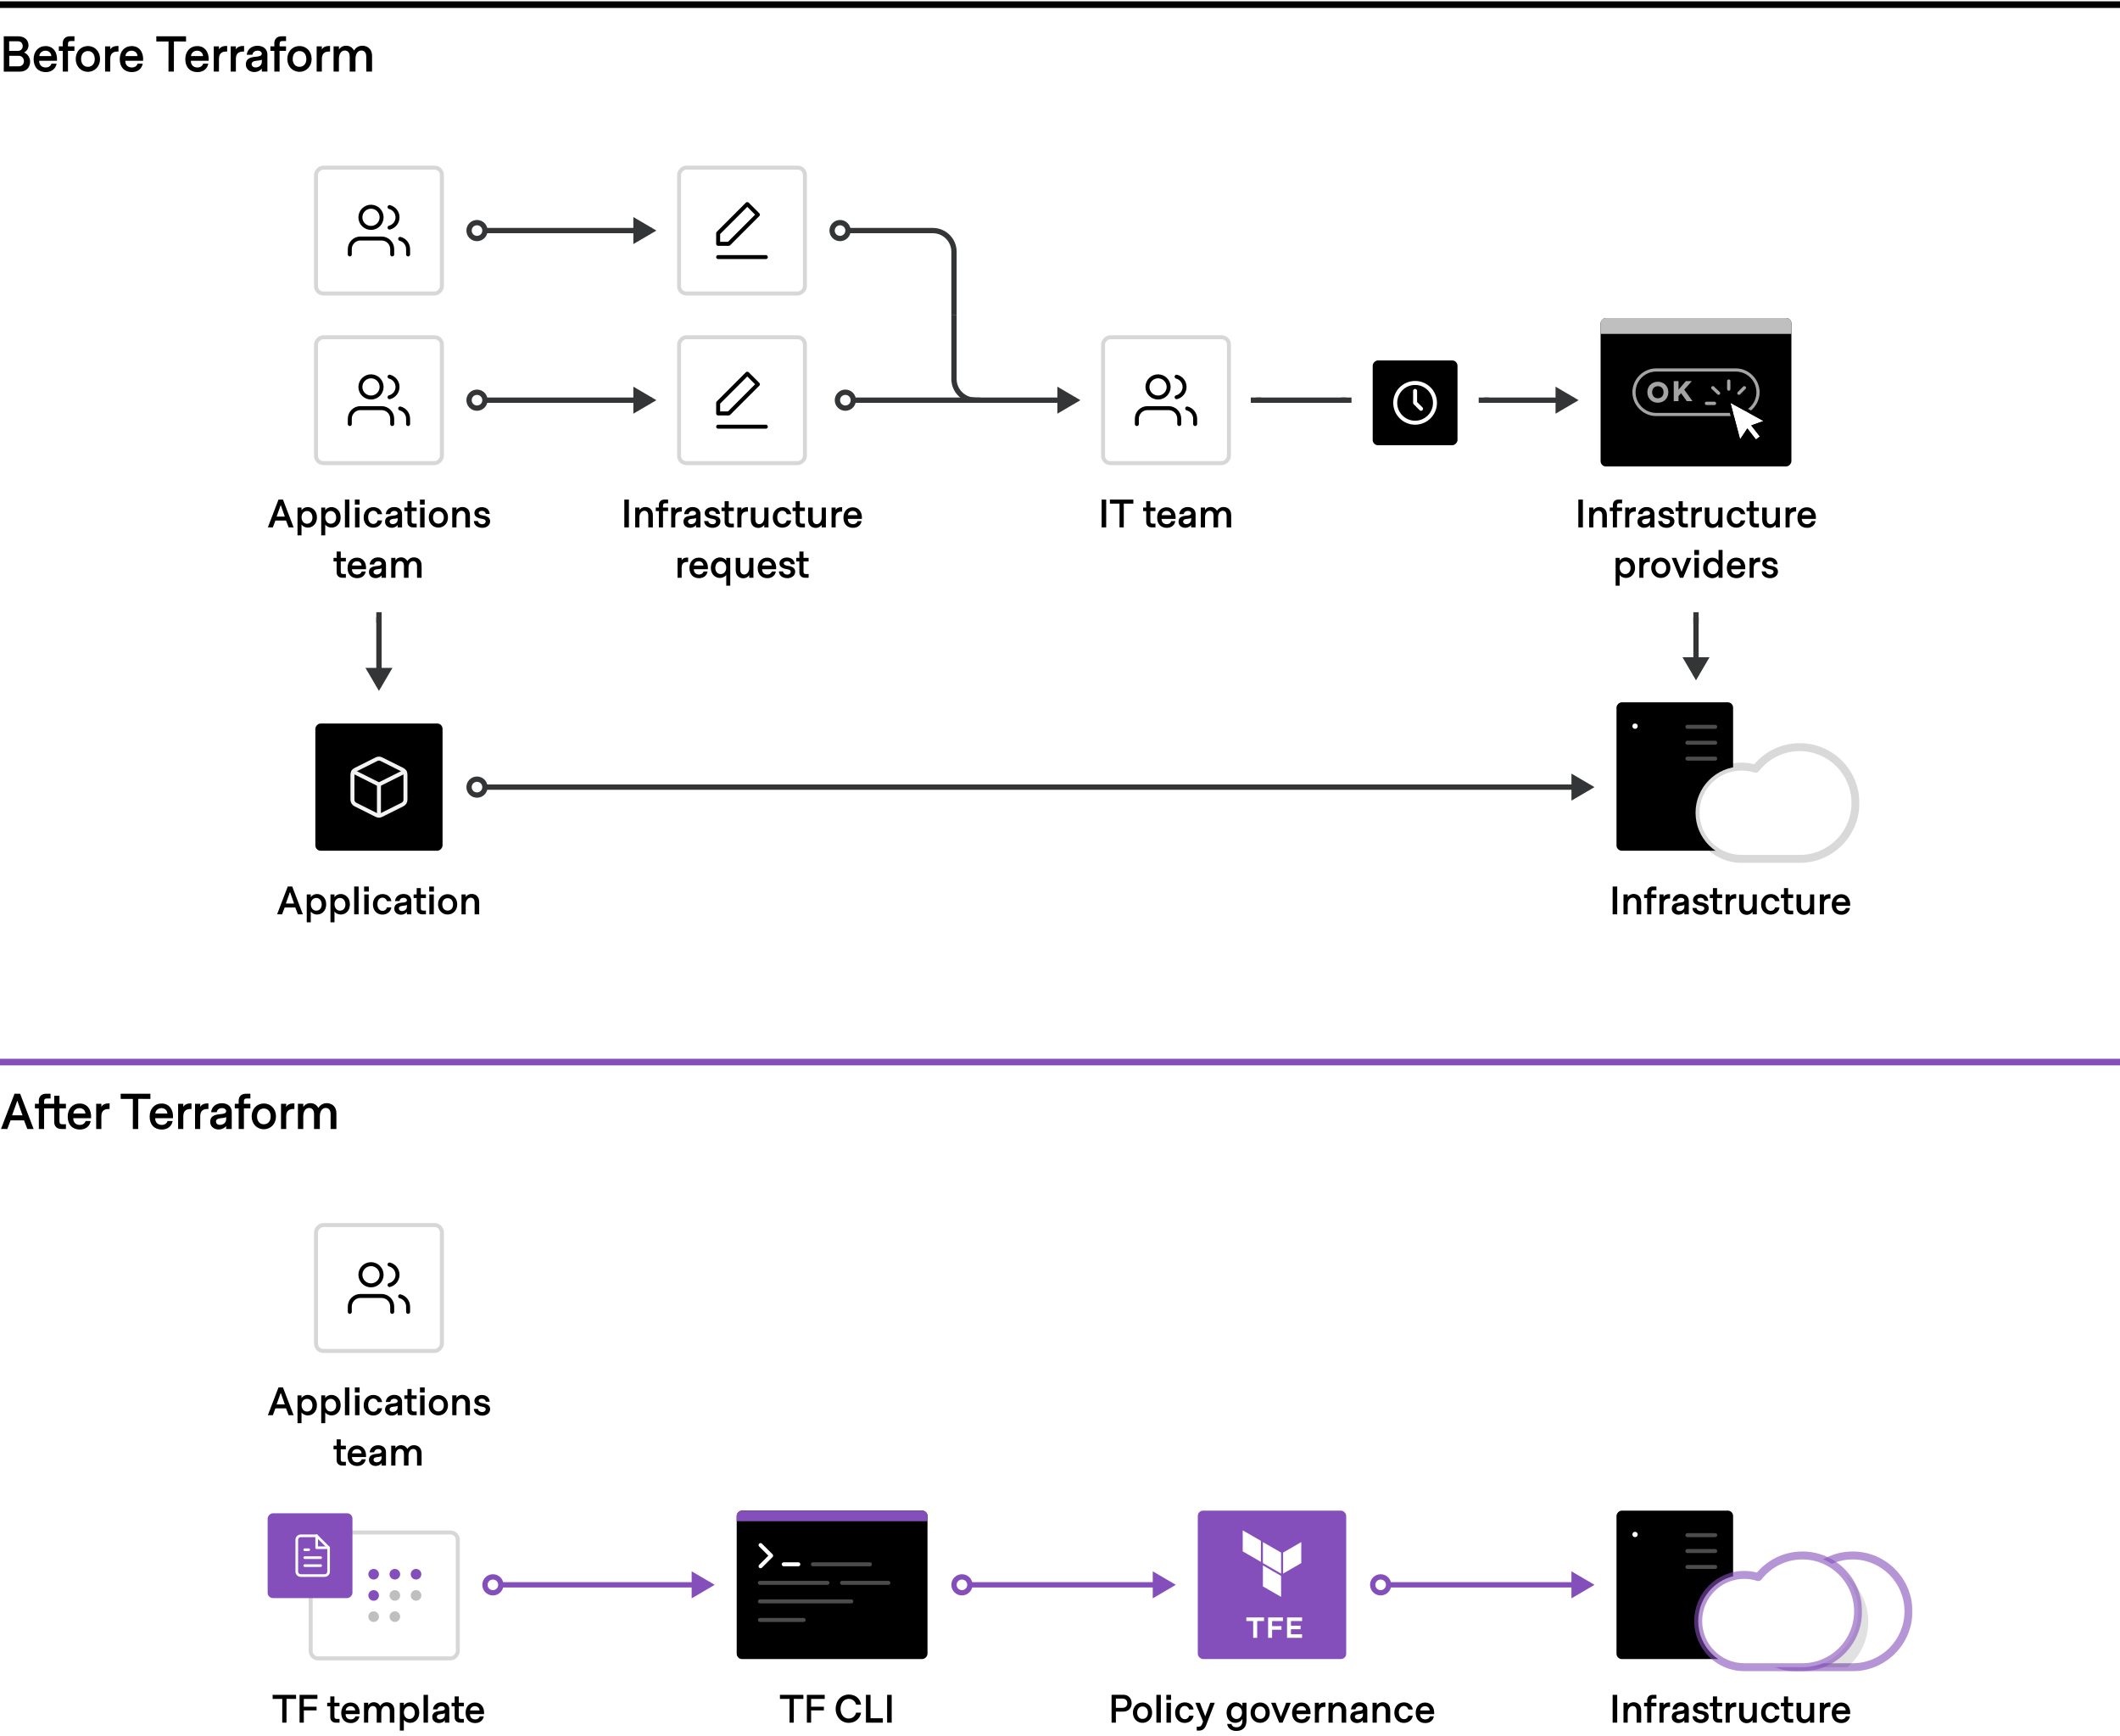 <?xml version="1.0" encoding="utf-8"?>
<svg xmlns="http://www.w3.org/2000/svg" width="800" height="655" viewBox="0 0 800 655" fill="none">
<line x1="2.18557e-07" y1="1.75" x2="800" y2="1.75" stroke="black" stroke-width="2.5"/>
<path d="M1.425 27.038H7.448C9.823 27.038 11.324 25.594 11.362 23.295C11.381 21.699 10.374 20.293 9.063 19.799C9.937 19.381 10.754 18.45 10.754 17.139C10.754 14.935 9.063 13.7 6.916 13.7H1.425V27.038ZM3.458 19.191V15.581H6.802C7.98 15.581 8.569 16.417 8.569 17.443C8.569 18.431 7.809 19.191 6.897 19.191H3.458ZM3.496 25.024V21.053H7.049C8.208 21.053 9.025 21.927 9.025 23.067C9.025 24.283 8.208 25.024 7.049 25.024H3.496ZM17.267 27.209C19.547 27.209 21.067 25.86 21.352 23.998H19.452C19.015 25.252 17.875 25.461 17.267 25.461C15.766 25.461 14.778 24.511 14.778 22.953V22.934H21.504C21.732 19.799 20.136 17.386 17.21 17.386C14.512 17.386 12.688 19.381 12.688 22.326C12.688 25.385 14.493 27.209 17.267 27.209ZM14.835 21.167C14.911 19.97 15.88 19.134 17.153 19.134C18.426 19.134 19.319 19.97 19.376 21.167H14.835ZM23.678 27H25.654V19.21H28.086V17.5H25.654V16.74C25.654 15.79 25.901 15.486 26.813 15.486H28.105L28.086 13.7H26.281C24.761 13.7 23.678 14.745 23.678 16.227V17.5H22.196V19.21H23.678V27ZM33.174 27.095C35.739 27.095 37.753 25.081 37.753 22.25C37.753 19.381 35.739 17.367 33.174 17.367C30.59 17.367 28.576 19.381 28.576 22.25C28.576 25.081 30.59 27.095 33.174 27.095ZM33.155 25.214C31.521 25.214 30.609 23.922 30.609 22.25C30.609 20.54 31.54 19.267 33.174 19.267C34.827 19.267 35.758 20.559 35.758 22.269C35.758 23.941 34.827 25.214 33.155 25.214ZM39.652 27H41.609V22.193C41.609 19.856 43.091 19.438 44.383 19.457H44.706V17.348H44.269C42.464 17.348 41.799 18.298 41.609 18.659V17.5H39.652V27ZM49.766 27.209C52.046 27.209 53.566 25.86 53.851 23.998H51.951C51.514 25.252 50.374 25.461 49.766 25.461C48.265 25.461 47.277 24.511 47.277 22.953V22.934H54.003C54.231 19.799 52.635 17.386 49.709 17.386C47.011 17.386 45.187 19.381 45.187 22.326C45.187 25.385 46.992 27.209 49.766 27.209ZM47.334 21.167C47.41 19.97 48.379 19.134 49.652 19.134C50.925 19.134 51.818 19.97 51.875 21.167H47.334ZM63.58 27H65.613L65.632 15.638L70.211 15.657L70.192 13.7H58.982L59.001 15.657H63.599L63.58 27ZM74.506 27.209C76.786 27.209 78.306 25.86 78.591 23.998H76.691C76.254 25.252 75.114 25.461 74.506 25.461C73.005 25.461 72.017 24.511 72.017 22.953V22.934H78.743C78.971 19.799 77.375 17.386 74.449 17.386C71.751 17.386 69.927 19.381 69.927 22.326C69.927 25.385 71.732 27.209 74.506 27.209ZM72.074 21.167C72.15 19.97 73.119 19.134 74.392 19.134C75.665 19.134 76.558 19.97 76.615 21.167H72.074ZM80.669 27H82.626V22.193C82.626 19.856 84.108 19.438 85.4 19.457H85.723V17.348H85.286C83.481 17.348 82.816 18.298 82.626 18.659V17.5H80.669V27ZM87.054 27H89.011V22.193C89.011 19.856 90.493 19.438 91.785 19.457H92.108V17.348H91.671C89.866 17.348 89.201 18.298 89.011 18.659V17.5H87.054V27ZM95.985 27.19C96.992 27.19 98.113 26.753 98.797 25.879V27H100.906V20.578C100.906 18.697 99.557 17.272 97.144 17.272C94.826 17.272 93.287 18.773 93.116 20.673L95.244 20.654C95.339 19.951 95.909 19.115 97.239 19.115C98.208 19.115 98.797 19.647 98.797 20.255C98.797 21.243 97.448 21.319 96.232 21.433C95.149 21.528 94.237 21.794 93.61 22.288C93.021 22.763 92.774 23.504 92.774 24.321C92.774 26.145 94.294 27.19 95.985 27.19ZM96.327 25.442C95.453 25.385 94.959 24.853 94.959 24.188C94.959 23.447 95.567 23.048 96.612 22.953C97.543 22.877 98.398 22.744 98.816 22.516L98.797 23.371C98.759 24.872 97.372 25.499 96.327 25.442ZM103.522 27H105.498V19.21H107.93V17.5H105.498V16.74C105.498 15.79 105.745 15.486 106.657 15.486H107.949L107.93 13.7H106.125C104.605 13.7 103.522 14.745 103.522 16.227V17.5H102.04V19.21H103.522V27ZM113.018 27.095C115.583 27.095 117.597 25.081 117.597 22.25C117.597 19.381 115.583 17.367 113.018 17.367C110.434 17.367 108.42 19.381 108.42 22.25C108.42 25.081 110.434 27.095 113.018 27.095ZM112.999 25.214C111.365 25.214 110.453 23.922 110.453 22.25C110.453 20.54 111.384 19.267 113.018 19.267C114.671 19.267 115.602 20.559 115.602 22.269C115.602 23.941 114.671 25.214 112.999 25.214ZM119.497 27H121.454V22.193C121.454 19.856 122.936 19.438 124.228 19.457H124.551V17.348H124.114C122.309 17.348 121.644 18.298 121.454 18.659V17.5H119.497V27ZM125.882 27H127.896V22.212C127.896 20.255 128.827 19.058 130.081 19.058C131.145 19.058 131.962 19.723 131.962 21.395V27H134.147V22.212C134.147 20.255 135.078 19.058 136.332 19.058C137.396 19.058 138.213 19.723 138.213 21.395V27H140.398V21.167C140.398 17.956 138.061 17.253 136.75 17.253C135.306 17.253 134.242 17.994 133.615 19.058C132.513 17.139 130.765 17.253 130.556 17.253C129.017 17.253 128.257 18.184 127.896 18.697V17.5H125.882V27Z" fill="black"/>
<line x1="2.18557e-07" y1="400.75" x2="800" y2="400.75" stroke="#844FBA" stroke-width="2.5"/>
<path d="M2.755 426L3.99 422.732H9.063L10.317 426H12.692L7.6 412.7H5.472L0.38 425.981L2.755 426ZM4.56 420.832L6.536 415.303L8.493 420.832H4.56ZM14.658 426H16.634V418.21H19.066V416.5H16.634V415.74C16.634 414.79 16.881 414.486 17.793 414.486H19.085L19.066 412.7H17.261C15.741 412.7 14.658 413.745 14.658 415.227V416.5H13.176V418.21H14.658V426ZM23.066 426H24.871L24.89 424.214H23.598C22.686 424.214 22.439 423.91 22.439 422.96V418.21H24.871V416.5H22.439V413.46H20.463V416.5H18.981V418.21H20.463V423.473C20.463 424.955 21.546 426 23.066 426ZM30.13 426.209C32.41 426.209 33.93 424.86 34.215 422.998H32.315C31.878 424.252 30.738 424.461 30.13 424.461C28.629 424.461 27.641 423.511 27.641 421.953V421.934H34.367C34.595 418.799 32.999 416.386 30.073 416.386C27.375 416.386 25.551 418.381 25.551 421.326C25.551 424.385 27.356 426.209 30.13 426.209ZM27.698 420.167C27.774 418.97 28.743 418.134 30.016 418.134C31.289 418.134 32.182 418.97 32.239 420.167H27.698ZM36.294 426H38.251V421.193C38.251 418.856 39.733 418.438 41.025 418.457H41.348V416.348H40.911C39.106 416.348 38.441 417.298 38.251 417.659V416.5H36.294V426ZM50.126 426H52.159L52.178 414.638L56.757 414.657L56.738 412.7H45.528L45.547 414.657H50.145L50.126 426ZM61.051 426.209C63.331 426.209 64.851 424.86 65.136 422.998H63.236C62.799 424.252 61.659 424.461 61.051 424.461C59.55 424.461 58.562 423.511 58.562 421.953V421.934H65.288C65.516 418.799 63.92 416.386 60.994 416.386C58.296 416.386 56.472 418.381 56.472 421.326C56.472 424.385 58.277 426.209 61.051 426.209ZM58.619 420.167C58.695 418.97 59.664 418.134 60.937 418.134C62.21 418.134 63.103 418.97 63.16 420.167H58.619ZM67.215 426H69.172V421.193C69.172 418.856 70.654 418.438 71.946 418.457H72.269V416.348H71.832C70.027 416.348 69.362 417.298 69.172 417.659V416.5H67.215V426ZM73.6 426H75.557V421.193C75.557 418.856 77.039 418.438 78.331 418.457H78.654V416.348H78.217C76.412 416.348 75.747 417.298 75.557 417.659V416.5H73.6V426ZM82.531 426.19C83.538 426.19 84.659 425.753 85.343 424.879V426H87.452V419.578C87.452 417.697 86.103 416.272 83.69 416.272C81.372 416.272 79.833 417.773 79.662 419.673L81.79 419.654C81.885 418.951 82.455 418.115 83.785 418.115C84.754 418.115 85.343 418.647 85.343 419.255C85.343 420.243 83.994 420.319 82.778 420.433C81.695 420.528 80.783 420.794 80.156 421.288C79.567 421.763 79.32 422.504 79.32 423.321C79.32 425.145 80.84 426.19 82.531 426.19ZM82.873 424.442C81.999 424.385 81.505 423.853 81.505 423.188C81.505 422.447 82.113 422.048 83.158 421.953C84.089 421.877 84.944 421.744 85.362 421.516L85.343 422.371C85.305 423.872 83.918 424.499 82.873 424.442ZM90.068 426H92.044V418.21H94.476V416.5H92.044V415.74C92.044 414.79 92.291 414.486 93.203 414.486H94.495L94.476 412.7H92.671C91.151 412.7 90.068 413.745 90.068 415.227V416.5H88.586V418.21H90.068V426ZM99.564 426.095C102.129 426.095 104.143 424.081 104.143 421.25C104.143 418.381 102.129 416.367 99.564 416.367C96.98 416.367 94.966 418.381 94.966 421.25C94.966 424.081 96.98 426.095 99.564 426.095ZM99.545 424.214C97.911 424.214 96.999 422.922 96.999 421.25C96.999 419.54 97.93 418.267 99.564 418.267C101.217 418.267 102.148 419.559 102.148 421.269C102.148 422.941 101.217 424.214 99.545 424.214ZM106.042 426H107.999V421.193C107.999 418.856 109.481 418.438 110.773 418.457H111.096V416.348H110.659C108.854 416.348 108.189 417.298 107.999 417.659V416.5H106.042V426ZM112.427 426H114.441V421.212C114.441 419.255 115.372 418.058 116.626 418.058C117.69 418.058 118.507 418.723 118.507 420.395V426H120.692V421.212C120.692 419.255 121.623 418.058 122.877 418.058C123.941 418.058 124.758 418.723 124.758 420.395V426H126.943V420.167C126.943 416.956 124.606 416.253 123.295 416.253C121.851 416.253 120.787 416.994 120.16 418.058C119.058 416.139 117.31 416.253 117.101 416.253C115.562 416.253 114.802 417.184 114.441 417.697V416.5H112.427V426Z" fill="black"/>
<path d="M106.445 345L107.42 342.42H111.425L112.415 345H114.29L110.27 334.5H108.59L104.57 344.985L106.445 345ZM107.87 340.92L109.43 336.555L110.975 340.92H107.87ZM115.759 348H117.274V343.935C117.679 344.49 118.444 345.075 119.704 345.075C121.369 345.075 123.094 343.755 123.094 341.205C123.094 338.61 121.234 337.335 119.659 337.335C118.339 337.335 117.484 338.13 117.274 338.535V337.5H115.759V348ZM119.359 343.62C118.144 343.62 117.289 342.6 117.289 341.16C117.289 339.795 118.144 338.82 119.359 338.82C120.559 338.82 121.399 339.855 121.399 341.31C121.399 342.66 120.559 343.62 119.359 343.62ZM124.706 348H126.221V343.935C126.626 344.49 127.391 345.075 128.651 345.075C130.316 345.075 132.041 343.755 132.041 341.205C132.041 338.61 130.181 337.335 128.606 337.335C127.286 337.335 126.431 338.13 126.221 338.535V337.5H124.706V348ZM128.306 343.62C127.091 343.62 126.236 342.6 126.236 341.16C126.236 339.795 127.091 338.82 128.306 338.82C129.506 338.82 130.346 339.855 130.346 341.31C130.346 342.66 129.506 343.62 128.306 343.62ZM133.654 345H135.334V334.5H133.654V345ZM137.399 336.42H139.184V334.5H137.399V336.42ZM137.459 345H139.139V337.5H137.459V345ZM144.325 345.105C146.08 345.105 147.475 343.98 147.685 342.375H146.005C145.87 343.05 145.315 343.695 144.355 343.695C143.275 343.695 142.42 342.75 142.42 341.145C142.42 339.615 143.275 338.715 144.325 338.715C145.27 338.715 145.84 339.36 146.005 340.035H147.685C147.49 338.46 146.125 337.35 144.385 337.35C142.24 337.35 140.725 338.97 140.725 341.25C140.725 343.515 142.21 345.105 144.325 345.105ZM151.329 345.15C152.124 345.15 153.009 344.805 153.549 344.115V345H155.214V339.93C155.214 338.445 154.149 337.32 152.244 337.32C150.414 337.32 149.199 338.505 149.064 340.005L150.744 339.99C150.819 339.435 151.269 338.775 152.319 338.775C153.084 338.775 153.549 339.195 153.549 339.675C153.549 340.455 152.484 340.515 151.524 340.605C150.669 340.68 149.949 340.89 149.454 341.28C148.989 341.655 148.794 342.24 148.794 342.885C148.794 344.325 149.994 345.15 151.329 345.15ZM151.599 343.77C150.909 343.725 150.519 343.305 150.519 342.78C150.519 342.195 150.999 341.88 151.824 341.805C152.559 341.745 153.234 341.64 153.564 341.46L153.549 342.135C153.519 343.32 152.424 343.815 151.599 343.77ZM159.297 345H160.722L160.737 343.59H159.717C158.997 343.59 158.802 343.35 158.802 342.6V338.85H160.722V337.5H158.802V335.1H157.242V337.5H156.072V338.85H157.242V343.005C157.242 344.175 158.097 345 159.297 345ZM161.967 336.42H163.752V334.5H161.967V336.42ZM162.027 345H163.707V337.5H162.027V345ZM168.924 345.075C170.949 345.075 172.539 343.485 172.539 341.25C172.539 338.985 170.949 337.395 168.924 337.395C166.884 337.395 165.294 338.985 165.294 341.25C165.294 343.485 166.884 345.075 168.924 345.075ZM168.909 343.59C167.619 343.59 166.899 342.57 166.899 341.25C166.899 339.9 167.634 338.895 168.924 338.895C170.229 338.895 170.964 339.915 170.964 341.265C170.964 342.585 170.229 343.59 168.909 343.59ZM174.151 345H175.741V341.22C175.741 339.675 176.626 338.73 177.616 338.73C178.456 338.73 179.101 339.255 179.101 340.575V345H180.826V340.395C180.826 337.86 179.026 337.305 177.991 337.305C176.776 337.305 176.026 338.04 175.741 338.445V337.5H174.151V345Z" fill="black"/>
<path d="M106.501 650H108.106L108.121 641.03L111.736 641.045L111.721 639.5H102.871L102.886 641.045H106.516L106.501 650ZM113.045 650H114.65V645.38H119.465V643.985H114.65V641.045H119.78V639.5H113.045V650ZM126.694 650H128.119L128.134 648.59H127.114C126.394 648.59 126.199 648.35 126.199 647.6V643.85H128.119V642.5H126.199V640.1H124.639V642.5H123.469V643.85H124.639V648.005C124.639 649.175 125.494 650 126.694 650ZM132.383 650.165C134.183 650.165 135.383 649.1 135.608 647.63H134.108C133.763 648.62 132.863 648.785 132.383 648.785C131.198 648.785 130.418 648.035 130.418 646.805V646.79H135.728C135.908 644.315 134.648 642.41 132.338 642.41C130.208 642.41 128.768 643.985 128.768 646.31C128.768 648.725 130.193 650.165 132.383 650.165ZM130.463 645.395C130.523 644.45 131.288 643.79 132.293 643.79C133.298 643.79 134.003 644.45 134.048 645.395H130.463ZM137.361 650H138.951V646.22C138.951 644.675 139.686 643.73 140.676 643.73C141.516 643.73 142.161 644.255 142.161 645.575V650H143.886V646.22C143.886 644.675 144.621 643.73 145.611 643.73C146.451 643.73 147.096 644.255 147.096 645.575V650H148.821V645.395C148.821 642.86 146.976 642.305 145.941 642.305C144.801 642.305 143.961 642.89 143.466 643.73C142.596 642.215 141.216 642.305 141.051 642.305C139.836 642.305 139.236 643.04 138.951 643.445V642.5H137.361V650ZM150.879 653H152.394V648.935C152.799 649.49 153.564 650.075 154.824 650.075C156.489 650.075 158.214 648.755 158.214 646.205C158.214 643.61 156.354 642.335 154.779 642.335C153.459 642.335 152.604 643.13 152.394 643.535V642.5H150.879V653ZM154.479 648.62C153.264 648.62 152.409 647.6 152.409 646.16C152.409 644.795 153.264 643.82 154.479 643.82C155.679 643.82 156.519 644.855 156.519 646.31C156.519 647.66 155.679 648.62 154.479 648.62ZM159.826 650H161.506V639.5H159.826V650ZM165.656 650.15C166.451 650.15 167.336 649.805 167.876 649.115V650H169.541V644.93C169.541 643.445 168.476 642.32 166.571 642.32C164.741 642.32 163.526 643.505 163.391 645.005L165.071 644.99C165.146 644.435 165.596 643.775 166.646 643.775C167.411 643.775 167.876 644.195 167.876 644.675C167.876 645.455 166.811 645.515 165.851 645.605C164.996 645.68 164.276 645.89 163.781 646.28C163.316 646.655 163.121 647.24 163.121 647.885C163.121 649.325 164.321 650.15 165.656 650.15ZM165.926 648.77C165.236 648.725 164.846 648.305 164.846 647.78C164.846 647.195 165.326 646.88 166.151 646.805C166.886 646.745 167.561 646.64 167.891 646.46L167.876 647.135C167.846 648.32 166.751 648.815 165.926 648.77ZM173.624 650H175.049L175.064 648.59H174.044C173.324 648.59 173.129 648.35 173.129 647.6V643.85H175.049V642.5H173.129V640.1H171.569V642.5H170.399V643.85H171.569V648.005C171.569 649.175 172.424 650 173.624 650ZM179.314 650.165C181.114 650.165 182.314 649.1 182.539 647.63H181.039C180.694 648.62 179.794 648.785 179.314 648.785C178.129 648.785 177.349 648.035 177.349 646.805V646.79H182.659C182.839 644.315 181.579 642.41 179.269 642.41C177.139 642.41 175.699 643.985 175.699 646.31C175.699 648.725 177.124 650.165 179.314 650.165ZM177.394 645.395C177.454 644.45 178.219 643.79 179.224 643.79C180.229 643.79 180.934 644.45 180.979 645.395H177.394Z" fill="black"/>
<path d="M297.936 650H299.541L299.556 641.03L303.171 641.045L303.156 639.5H294.306L294.321 641.045H297.951L297.936 650ZM304.48 650H306.085V645.38H310.9V643.985H306.085V641.045H311.215V639.5H304.48V650ZM320.251 650.075C322.951 650.075 324.586 648.305 324.931 646.235H323.041C322.831 647.3 321.841 648.455 320.221 648.455C318.376 648.455 317.191 646.835 317.191 644.81C317.191 642.74 318.376 641.03 320.281 641.03C321.826 641.03 322.831 642.08 323.041 643.205H324.931C324.616 641.075 322.966 639.395 320.356 639.395C317.416 639.395 315.361 641.705 315.346 644.795C315.331 647.84 317.521 650.075 320.251 650.075ZM326.767 650H333.157V648.35H328.507V639.5H326.767V650ZM334.763 650H336.488V639.5H334.763V650Z" fill="black"/>
<path d="M419.464 650.015H421.084V645.845H423.874C425.779 645.845 427.039 644.495 427.039 642.695C427.039 640.88 425.809 639.485 423.964 639.485L419.464 639.5V650.015ZM421.084 644.42V640.91H423.544C424.579 640.91 425.404 641.51 425.404 642.68C425.404 643.835 424.579 644.42 423.544 644.42H421.084ZM431.146 650.075C433.171 650.075 434.761 648.485 434.761 646.25C434.761 643.985 433.171 642.395 431.146 642.395C429.106 642.395 427.516 643.985 427.516 646.25C427.516 648.485 429.106 650.075 431.146 650.075ZM431.131 648.59C429.841 648.59 429.121 647.57 429.121 646.25C429.121 644.9 429.856 643.895 431.146 643.895C432.451 643.895 433.186 644.915 433.186 646.265C433.186 647.585 432.451 648.59 431.131 648.59ZM436.373 650H438.053V639.5H436.373V650ZM440.119 641.42H441.904V639.5H440.119V641.42ZM440.179 650H441.859V642.5H440.179V650ZM447.045 650.105C448.8 650.105 450.195 648.98 450.405 647.375H448.725C448.59 648.05 448.035 648.695 447.075 648.695C445.995 648.695 445.14 647.75 445.14 646.145C445.14 644.615 445.995 643.715 447.045 643.715C447.99 643.715 448.56 644.36 448.725 645.035H450.405C450.21 643.46 448.845 642.35 447.105 642.35C444.96 642.35 443.445 643.97 443.445 646.25C443.445 648.515 444.93 650.105 447.045 650.105ZM451.603 653H452.488C453.763 653 454.618 652.31 455.173 650.915L458.413 642.5H456.688L454.813 647.63L452.788 642.5H451.063L453.988 649.535L453.643 650.495C453.373 651.2 452.938 651.545 452.323 651.545H451.588L451.603 653ZM466.52 653.135C468.77 653.135 470.375 651.905 470.375 649.265V642.5H468.83V643.805C468.35 642.905 467.285 642.335 466.22 642.335C464.255 642.335 462.86 643.97 462.86 646.205C462.86 648.455 464.075 650.075 466.175 650.075C467.3 650.075 468.365 649.475 468.83 648.575V649.265C468.83 651.05 467.825 651.755 466.565 651.755C466.37 651.755 464.99 651.755 464.69 650.495L463.1 650.48C463.175 651.86 464.42 653.135 466.52 653.135ZM466.61 648.62C465.41 648.62 464.57 647.66 464.57 646.31C464.57 644.855 465.41 643.82 466.61 643.82C467.825 643.82 468.68 644.795 468.68 646.16C468.68 647.6 467.825 648.62 466.61 648.62ZM475.54 650.075C477.565 650.075 479.155 648.485 479.155 646.25C479.155 643.985 477.565 642.395 475.54 642.395C473.5 642.395 471.91 643.985 471.91 646.25C471.91 648.485 473.5 650.075 475.54 650.075ZM475.525 648.59C474.235 648.59 473.515 647.57 473.515 646.25C473.515 644.9 474.25 643.895 475.54 643.895C476.845 643.895 477.58 644.915 477.58 646.265C477.58 647.585 476.845 648.59 475.525 648.59ZM482.721 650H483.996L487.086 642.5H485.346L483.366 647.78L481.356 642.5H479.646L482.721 650ZM491.193 650.165C492.993 650.165 494.193 649.1 494.418 647.63H492.918C492.573 648.62 491.673 648.785 491.193 648.785C490.008 648.785 489.228 648.035 489.228 646.805V646.79H494.538C494.718 644.315 493.458 642.41 491.148 642.41C489.018 642.41 487.578 643.985 487.578 646.31C487.578 648.725 489.003 650.165 491.193 650.165ZM489.273 645.395C489.333 644.45 490.098 643.79 491.103 643.79C492.108 643.79 492.813 644.45 492.858 645.395H489.273ZM496.171 650H497.716V646.205C497.716 644.36 498.886 644.03 499.906 644.045H500.161V642.38H499.816C498.391 642.38 497.866 643.13 497.716 643.415V642.5H496.171V650ZM501.325 650H502.915V646.22C502.915 644.675 503.8 643.73 504.79 643.73C505.63 643.73 506.275 644.255 506.275 645.575V650H508V645.395C508 642.86 506.2 642.305 505.165 642.305C503.95 642.305 503.2 643.04 502.915 643.445V642.5H501.325V650ZM512.077 650.15C512.872 650.15 513.757 649.805 514.297 649.115V650H515.962V644.93C515.962 643.445 514.897 642.32 512.992 642.32C511.162 642.32 509.947 643.505 509.812 645.005L511.492 644.99C511.567 644.435 512.017 643.775 513.067 643.775C513.832 643.775 514.297 644.195 514.297 644.675C514.297 645.455 513.232 645.515 512.272 645.605C511.417 645.68 510.697 645.89 510.202 646.28C509.737 646.655 509.542 647.24 509.542 647.885C509.542 649.325 510.742 650.15 512.077 650.15ZM512.347 648.77C511.657 648.725 511.267 648.305 511.267 647.78C511.267 647.195 511.747 646.88 512.572 646.805C513.307 646.745 513.982 646.64 514.312 646.46L514.297 647.135C514.267 648.32 513.172 648.815 512.347 648.77ZM517.945 650H519.535V646.22C519.535 644.675 520.42 643.73 521.41 643.73C522.25 643.73 522.895 644.255 522.895 645.575V650H524.62V645.395C524.62 642.86 522.82 642.305 521.785 642.305C520.57 642.305 519.82 643.04 519.535 643.445V642.5H517.945V650ZM529.762 650.105C531.517 650.105 532.912 648.98 533.122 647.375H531.442C531.307 648.05 530.752 648.695 529.792 648.695C528.712 648.695 527.857 647.75 527.857 646.145C527.857 644.615 528.712 643.715 529.762 643.715C530.707 643.715 531.277 644.36 531.442 645.035H533.122C532.927 643.46 531.562 642.35 529.822 642.35C527.677 642.35 526.162 643.97 526.162 646.25C526.162 648.515 527.647 650.105 529.762 650.105ZM537.845 650.165C539.645 650.165 540.845 649.1 541.07 647.63H539.57C539.225 648.62 538.325 648.785 537.845 648.785C536.66 648.785 535.88 648.035 535.88 646.805V646.79H541.19C541.37 644.315 540.11 642.41 537.8 642.41C535.67 642.41 534.23 643.985 534.23 646.31C534.23 648.725 535.655 650.165 537.845 650.165ZM535.925 645.395C535.985 644.45 536.75 643.79 537.755 643.79C538.76 643.79 539.465 644.45 539.51 645.395H535.925Z" fill="black"/>
<path d="M608.545 650H610.27V639.5H608.545V650ZM612.639 650H614.229V646.22C614.229 644.675 615.114 643.73 616.104 643.73C616.944 643.73 617.589 644.255 617.589 645.575V650H619.314V645.395C619.314 642.86 617.514 642.305 616.479 642.305C615.264 642.305 614.514 643.04 614.229 643.445V642.5H612.639V650ZM621.576 650H623.136V643.85H625.056V642.5H623.136V641.9C623.136 641.15 623.331 640.91 624.051 640.91H625.071L625.056 639.5H623.631C622.431 639.5 621.576 640.325 621.576 641.495V642.5H620.406V643.85H621.576V650ZM626.226 650H627.771V646.205C627.771 644.36 628.941 644.03 629.961 644.045H630.216V642.38H629.871C628.446 642.38 627.921 643.13 627.771 643.415V642.5H626.226V650ZM633.39 650.15C634.185 650.15 635.07 649.805 635.61 649.115V650H637.275V644.93C637.275 643.445 636.21 642.32 634.305 642.32C632.475 642.32 631.26 643.505 631.125 645.005L632.805 644.99C632.88 644.435 633.33 643.775 634.38 643.775C635.145 643.775 635.61 644.195 635.61 644.675C635.61 645.455 634.545 645.515 633.585 645.605C632.73 645.68 632.01 645.89 631.515 646.28C631.05 646.655 630.855 647.24 630.855 647.885C630.855 649.325 632.055 650.15 633.39 650.15ZM633.66 648.77C632.97 648.725 632.58 648.305 632.58 647.78C632.58 647.195 633.06 646.88 633.885 646.805C634.62 646.745 635.295 646.64 635.625 646.46L635.61 647.135C635.58 648.32 634.485 648.815 633.66 648.77ZM641.883 650.165C643.278 650.165 644.808 649.295 644.808 647.735C644.808 646.58 644.118 645.74 641.778 645.455C640.848 645.335 640.503 644.96 640.503 644.555C640.503 644 641.133 643.76 641.718 643.76C642.138 643.76 642.993 643.895 643.158 644.915H644.643C644.493 643.055 643.053 642.365 641.688 642.365C639.963 642.365 638.883 643.4 638.883 644.54C638.883 645.29 639.153 646.4 641.763 646.775C642.903 646.94 643.143 647.33 643.143 647.735C643.143 648.35 642.618 648.815 641.823 648.815C641.028 648.815 640.353 648.38 640.188 647.6H638.658C638.748 649.31 640.188 650.165 641.883 650.165ZM648.445 650H649.87L649.885 648.59H648.865C648.145 648.59 647.95 648.35 647.95 647.6V643.85H649.87V642.5H647.95V640.1H646.39V642.5H645.22V643.85H646.39V648.005C646.39 649.175 647.245 650 648.445 650ZM651.19 650H652.735V646.205C652.735 644.36 653.905 644.03 654.925 644.045H655.18V642.38H654.835C653.41 642.38 652.885 643.13 652.735 643.415V642.5H651.19V650ZM659.104 650.195C660.319 650.195 661.069 649.46 661.354 649.055V650H662.944V642.5H661.354V646.28C661.354 647.825 660.469 648.77 659.479 648.77C658.639 648.77 657.994 648.245 657.994 646.925V642.5H656.269V647.105C656.269 649.64 658.069 650.195 659.104 650.195ZM668.161 650.105C669.916 650.105 671.311 648.98 671.521 647.375H669.841C669.706 648.05 669.151 648.695 668.191 648.695C667.111 648.695 666.256 647.75 666.256 646.145C666.256 644.615 667.111 643.715 668.161 643.715C669.106 643.715 669.676 644.36 669.841 645.035H671.521C671.326 643.46 669.961 642.35 668.221 642.35C666.076 642.35 664.561 643.97 664.561 646.25C664.561 648.515 666.046 650.105 668.161 650.105ZM675.254 650H676.679L676.694 648.59H675.674C674.954 648.59 674.759 648.35 674.759 647.6V643.85H676.679V642.5H674.759V640.1H673.199V642.5H672.029V643.85H673.199V648.005C673.199 649.175 674.054 650 675.254 650ZM680.76 650.195C681.975 650.195 682.725 649.46 683.01 649.055V650H684.6V642.5H683.01V646.28C683.01 647.825 682.125 648.77 681.135 648.77C680.295 648.77 679.65 648.245 679.65 646.925V642.5H677.925V647.105C677.925 649.64 679.725 650.195 680.76 650.195ZM686.742 650H688.287V646.205C688.287 644.36 689.457 644.03 690.477 644.045H690.732V642.38H690.387C688.962 642.38 688.437 643.13 688.287 643.415V642.5H686.742V650ZM694.839 650.165C696.639 650.165 697.839 649.1 698.064 647.63H696.564C696.219 648.62 695.319 648.785 694.839 648.785C693.654 648.785 692.874 648.035 692.874 646.805V646.79H698.184C698.364 644.315 697.104 642.41 694.794 642.41C692.664 642.41 691.224 643.985 691.224 646.31C691.224 648.725 692.649 650.165 694.839 650.165ZM692.919 645.395C692.979 644.45 693.744 643.79 694.749 643.79C695.754 643.79 696.459 644.45 696.504 645.395H692.919Z" fill="black"/>
<path d="M415.706 199H417.431V188.5H415.706V199ZM422.454 199H424.059L424.074 190.03L427.689 190.045L427.674 188.5H418.824L418.839 190.045H422.469L422.454 199ZM434.594 199H436.019L436.034 197.59H435.014C434.294 197.59 434.099 197.35 434.099 196.6V192.85H436.019V191.5H434.099V189.1H432.539V191.5H431.369V192.85H432.539V197.005C432.539 198.175 433.394 199 434.594 199ZM440.283 199.165C442.083 199.165 443.283 198.1 443.508 196.63H442.008C441.663 197.62 440.763 197.785 440.283 197.785C439.098 197.785 438.318 197.035 438.318 195.805V195.79H443.628C443.808 193.315 442.548 191.41 440.238 191.41C438.108 191.41 436.668 192.985 436.668 195.31C436.668 197.725 438.093 199.165 440.283 199.165ZM438.363 194.395C438.423 193.45 439.188 192.79 440.193 192.79C441.198 192.79 441.903 193.45 441.948 194.395H438.363ZM447.271 199.15C448.066 199.15 448.951 198.805 449.491 198.115V199H451.156V193.93C451.156 192.445 450.091 191.32 448.186 191.32C446.356 191.32 445.141 192.505 445.006 194.005L446.686 193.99C446.761 193.435 447.211 192.775 448.261 192.775C449.026 192.775 449.491 193.195 449.491 193.675C449.491 194.455 448.426 194.515 447.466 194.605C446.611 194.68 445.891 194.89 445.396 195.28C444.931 195.655 444.736 196.24 444.736 196.885C444.736 198.325 445.936 199.15 447.271 199.15ZM447.541 197.77C446.851 197.725 446.461 197.305 446.461 196.78C446.461 196.195 446.941 195.88 447.766 195.805C448.501 195.745 449.176 195.64 449.506 195.46L449.491 196.135C449.461 197.32 448.366 197.815 447.541 197.77ZM453.139 199H454.729V195.22C454.729 193.675 455.464 192.73 456.454 192.73C457.294 192.73 457.939 193.255 457.939 194.575V199H459.664V195.22C459.664 193.675 460.399 192.73 461.389 192.73C462.229 192.73 462.874 193.255 462.874 194.575V199H464.599V194.395C464.599 191.86 462.754 191.305 461.719 191.305C460.579 191.305 459.739 191.89 459.244 192.73C458.374 191.215 456.994 191.305 456.829 191.305C455.614 191.305 455.014 192.04 454.729 192.445V191.5H453.139V199Z" fill="black"/>
<path d="M595.598 199H597.323V188.5H595.598V199ZM599.691 199H601.281V195.22C601.281 193.675 602.166 192.73 603.156 192.73C603.996 192.73 604.641 193.255 604.641 194.575V199H606.366V194.395C606.366 191.86 604.566 191.305 603.531 191.305C602.316 191.305 601.566 192.04 601.281 192.445V191.5H599.691V199ZM608.628 199H610.188V192.85H612.108V191.5H610.188V190.9C610.188 190.15 610.383 189.91 611.103 189.91H612.123L612.108 188.5H610.683C609.483 188.5 608.628 189.325 608.628 190.495V191.5H607.458V192.85H608.628V199ZM613.279 199H614.824V195.205C614.824 193.36 615.994 193.03 617.014 193.045H617.269V191.38H616.924C615.499 191.38 614.974 192.13 614.824 192.415V191.5H613.279V199ZM620.443 199.15C621.238 199.15 622.123 198.805 622.663 198.115V199H624.328V193.93C624.328 192.445 623.263 191.32 621.358 191.32C619.528 191.32 618.313 192.505 618.178 194.005L619.858 193.99C619.933 193.435 620.383 192.775 621.433 192.775C622.198 192.775 622.663 193.195 622.663 193.675C622.663 194.455 621.598 194.515 620.638 194.605C619.783 194.68 619.063 194.89 618.568 195.28C618.103 195.655 617.908 196.24 617.908 196.885C617.908 198.325 619.108 199.15 620.443 199.15ZM620.713 197.77C620.023 197.725 619.633 197.305 619.633 196.78C619.633 196.195 620.113 195.88 620.938 195.805C621.673 195.745 622.348 195.64 622.678 195.46L622.663 196.135C622.633 197.32 621.538 197.815 620.713 197.77ZM628.935 199.165C630.33 199.165 631.86 198.295 631.86 196.735C631.86 195.58 631.17 194.74 628.83 194.455C627.9 194.335 627.555 193.96 627.555 193.555C627.555 193 628.185 192.76 628.77 192.76C629.19 192.76 630.045 192.895 630.21 193.915H631.695C631.545 192.055 630.105 191.365 628.74 191.365C627.015 191.365 625.935 192.4 625.935 193.54C625.935 194.29 626.205 195.4 628.815 195.775C629.955 195.94 630.195 196.33 630.195 196.735C630.195 197.35 629.67 197.815 628.875 197.815C628.08 197.815 627.405 197.38 627.24 196.6H625.71C625.8 198.31 627.24 199.165 628.935 199.165ZM635.497 199H636.922L636.937 197.59H635.917C635.197 197.59 635.002 197.35 635.002 196.6V192.85H636.922V191.5H635.002V189.1H633.442V191.5H632.272V192.85H633.442V197.005C633.442 198.175 634.297 199 635.497 199ZM638.243 199H639.788V195.205C639.788 193.36 640.958 193.03 641.978 193.045H642.233V191.38H641.888C640.463 191.38 639.938 192.13 639.788 192.415V191.5H638.243V199ZM646.156 199.195C647.371 199.195 648.121 198.46 648.406 198.055V199H649.996V191.5H648.406V195.28C648.406 196.825 647.521 197.77 646.531 197.77C645.691 197.77 645.046 197.245 645.046 195.925V191.5H643.321V196.105C643.321 198.64 645.121 199.195 646.156 199.195ZM655.214 199.105C656.969 199.105 658.364 197.98 658.574 196.375H656.894C656.759 197.05 656.204 197.695 655.244 197.695C654.164 197.695 653.309 196.75 653.309 195.145C653.309 193.615 654.164 192.715 655.214 192.715C656.159 192.715 656.729 193.36 656.894 194.035H658.574C658.379 192.46 657.014 191.35 655.274 191.35C653.129 191.35 651.614 192.97 651.614 195.25C651.614 197.515 653.099 199.105 655.214 199.105ZM662.307 199H663.732L663.747 197.59H662.727C662.007 197.59 661.812 197.35 661.812 196.6V192.85H663.732V191.5H661.812V189.1H660.252V191.5H659.082V192.85H660.252V197.005C660.252 198.175 661.107 199 662.307 199ZM667.813 199.195C669.028 199.195 669.778 198.46 670.063 198.055V199H671.653V191.5H670.063V195.28C670.063 196.825 669.178 197.77 668.188 197.77C667.348 197.77 666.703 197.245 666.703 195.925V191.5H664.978V196.105C664.978 198.64 666.778 199.195 667.813 199.195ZM673.795 199H675.34V195.205C675.34 193.36 676.51 193.03 677.53 193.045H677.785V191.38H677.44C676.015 191.38 675.49 192.13 675.34 192.415V191.5H673.795V199ZM681.892 199.165C683.692 199.165 684.892 198.1 685.117 196.63H683.617C683.272 197.62 682.372 197.785 681.892 197.785C680.707 197.785 679.927 197.035 679.927 195.805V195.79H685.237C685.417 193.315 684.157 191.41 681.847 191.41C679.717 191.41 678.277 192.985 678.277 195.31C678.277 197.725 679.702 199.165 681.892 199.165ZM679.972 194.395C680.032 193.45 680.797 192.79 681.802 192.79C682.807 192.79 683.512 193.45 683.557 194.395H679.972ZM609.668 221H611.183V216.935C611.588 217.49 612.353 218.075 613.613 218.075C615.278 218.075 617.003 216.755 617.003 214.205C617.003 211.61 615.143 210.335 613.568 210.335C612.248 210.335 611.393 211.13 611.183 211.535V210.5H609.668V221ZM613.268 216.62C612.053 216.62 611.198 215.6 611.198 214.16C611.198 212.795 612.053 211.82 613.268 211.82C614.468 211.82 615.308 212.855 615.308 214.31C615.308 215.66 614.468 216.62 613.268 216.62ZM618.616 218H620.161V214.205C620.161 212.36 621.331 212.03 622.351 212.045H622.606V210.38H622.261C620.836 210.38 620.311 211.13 620.161 211.415V210.5H618.616V218ZM626.727 218.075C628.752 218.075 630.342 216.485 630.342 214.25C630.342 211.985 628.752 210.395 626.727 210.395C624.687 210.395 623.097 211.985 623.097 214.25C623.097 216.485 624.687 218.075 626.727 218.075ZM626.712 216.59C625.422 216.59 624.702 215.57 624.702 214.25C624.702 212.9 625.437 211.895 626.727 211.895C628.032 211.895 628.767 212.915 628.767 214.265C628.767 215.585 628.032 216.59 626.712 216.59ZM633.908 218H635.183L638.273 210.5H636.533L634.553 215.78L632.543 210.5H630.833L633.908 218ZM639.362 209.42H641.147V207.5H639.362V209.42ZM639.422 218H641.102V210.5H639.422V218ZM646.123 218.165C647.443 218.165 648.298 217.37 648.508 216.965V218H650.023V207.5H648.508V211.565C648.103 211.01 647.338 210.425 646.078 210.425C644.413 210.425 642.688 211.745 642.688 214.295C642.688 216.89 644.548 218.165 646.123 218.165ZM646.423 216.68C645.223 216.68 644.383 215.645 644.383 214.19C644.383 212.84 645.223 211.88 646.423 211.88C647.638 211.88 648.493 212.9 648.493 214.34C648.493 215.705 647.638 216.68 646.423 216.68ZM655.251 218.165C657.051 218.165 658.251 217.1 658.476 215.63H656.976C656.631 216.62 655.731 216.785 655.251 216.785C654.066 216.785 653.286 216.035 653.286 214.805V214.79H658.596C658.776 212.315 657.516 210.41 655.206 210.41C653.076 210.41 651.636 211.985 651.636 214.31C651.636 216.725 653.061 218.165 655.251 218.165ZM653.331 213.395C653.391 212.45 654.156 211.79 655.161 211.79C656.166 211.79 656.871 212.45 656.916 213.395H653.331ZM660.229 218H661.774V214.205C661.774 212.36 662.944 212.03 663.964 212.045H664.219V210.38H663.874C662.449 210.38 661.924 211.13 661.774 211.415V210.5H660.229V218ZM668.007 218.165C669.402 218.165 670.932 217.295 670.932 215.735C670.932 214.58 670.242 213.74 667.902 213.455C666.972 213.335 666.627 212.96 666.627 212.555C666.627 212 667.257 211.76 667.842 211.76C668.262 211.76 669.117 211.895 669.282 212.915H670.767C670.617 211.055 669.177 210.365 667.812 210.365C666.087 210.365 665.007 211.4 665.007 212.54C665.007 213.29 665.277 214.4 667.887 214.775C669.027 214.94 669.267 215.33 669.267 215.735C669.267 216.35 668.742 216.815 667.947 216.815C667.152 216.815 666.477 216.38 666.312 215.6H664.782C664.872 217.31 666.312 218.165 668.007 218.165Z" fill="black"/>
<path d="M608.545 345H610.27V334.5H608.545V345ZM612.639 345H614.229V341.22C614.229 339.675 615.114 338.73 616.104 338.73C616.944 338.73 617.589 339.255 617.589 340.575V345H619.314V340.395C619.314 337.86 617.514 337.305 616.479 337.305C615.264 337.305 614.514 338.04 614.229 338.445V337.5H612.639V345ZM621.576 345H623.136V338.85H625.056V337.5H623.136V336.9C623.136 336.15 623.331 335.91 624.051 335.91H625.071L625.056 334.5H623.631C622.431 334.5 621.576 335.325 621.576 336.495V337.5H620.406V338.85H621.576V345ZM626.226 345H627.771V341.205C627.771 339.36 628.941 339.03 629.961 339.045H630.216V337.38H629.871C628.446 337.38 627.921 338.13 627.771 338.415V337.5H626.226V345ZM633.39 345.15C634.185 345.15 635.07 344.805 635.61 344.115V345H637.275V339.93C637.275 338.445 636.21 337.32 634.305 337.32C632.475 337.32 631.26 338.505 631.125 340.005L632.805 339.99C632.88 339.435 633.33 338.775 634.38 338.775C635.145 338.775 635.61 339.195 635.61 339.675C635.61 340.455 634.545 340.515 633.585 340.605C632.73 340.68 632.01 340.89 631.515 341.28C631.05 341.655 630.855 342.24 630.855 342.885C630.855 344.325 632.055 345.15 633.39 345.15ZM633.66 343.77C632.97 343.725 632.58 343.305 632.58 342.78C632.58 342.195 633.06 341.88 633.885 341.805C634.62 341.745 635.295 341.64 635.625 341.46L635.61 342.135C635.58 343.32 634.485 343.815 633.66 343.77ZM641.883 345.165C643.278 345.165 644.808 344.295 644.808 342.735C644.808 341.58 644.118 340.74 641.778 340.455C640.848 340.335 640.503 339.96 640.503 339.555C640.503 339 641.133 338.76 641.718 338.76C642.138 338.76 642.993 338.895 643.158 339.915H644.643C644.493 338.055 643.053 337.365 641.688 337.365C639.963 337.365 638.883 338.4 638.883 339.54C638.883 340.29 639.153 341.4 641.763 341.775C642.903 341.94 643.143 342.33 643.143 342.735C643.143 343.35 642.618 343.815 641.823 343.815C641.028 343.815 640.353 343.38 640.188 342.6H638.658C638.748 344.31 640.188 345.165 641.883 345.165ZM648.445 345H649.87L649.885 343.59H648.865C648.145 343.59 647.95 343.35 647.95 342.6V338.85H649.87V337.5H647.95V335.1H646.39V337.5H645.22V338.85H646.39V343.005C646.39 344.175 647.245 345 648.445 345ZM651.19 345H652.735V341.205C652.735 339.36 653.905 339.03 654.925 339.045H655.18V337.38H654.835C653.41 337.38 652.885 338.13 652.735 338.415V337.5H651.19V345ZM659.104 345.195C660.319 345.195 661.069 344.46 661.354 344.055V345H662.944V337.5H661.354V341.28C661.354 342.825 660.469 343.77 659.479 343.77C658.639 343.77 657.994 343.245 657.994 341.925V337.5H656.269V342.105C656.269 344.64 658.069 345.195 659.104 345.195ZM668.161 345.105C669.916 345.105 671.311 343.98 671.521 342.375H669.841C669.706 343.05 669.151 343.695 668.191 343.695C667.111 343.695 666.256 342.75 666.256 341.145C666.256 339.615 667.111 338.715 668.161 338.715C669.106 338.715 669.676 339.36 669.841 340.035H671.521C671.326 338.46 669.961 337.35 668.221 337.35C666.076 337.35 664.561 338.97 664.561 341.25C664.561 343.515 666.046 345.105 668.161 345.105ZM675.254 345H676.679L676.694 343.59H675.674C674.954 343.59 674.759 343.35 674.759 342.6V338.85H676.679V337.5H674.759V335.1H673.199V337.5H672.029V338.85H673.199V343.005C673.199 344.175 674.054 345 675.254 345ZM680.76 345.195C681.975 345.195 682.725 344.46 683.01 344.055V345H684.6V337.5H683.01V341.28C683.01 342.825 682.125 343.77 681.135 343.77C680.295 343.77 679.65 343.245 679.65 341.925V337.5H677.925V342.105C677.925 344.64 679.725 345.195 680.76 345.195ZM686.742 345H688.287V341.205C688.287 339.36 689.457 339.03 690.477 339.045H690.732V337.38H690.387C688.962 337.38 688.437 338.13 688.287 338.415V337.5H686.742V345ZM694.839 345.165C696.639 345.165 697.839 344.1 698.064 342.63H696.564C696.219 343.62 695.319 343.785 694.839 343.785C693.654 343.785 692.874 343.035 692.874 341.805V341.79H698.184C698.364 339.315 697.104 337.41 694.794 337.41C692.664 337.41 691.224 338.985 691.224 341.31C691.224 343.725 692.649 345.165 694.839 345.165ZM692.919 340.395C692.979 339.45 693.744 338.79 694.749 338.79C695.754 338.79 696.459 339.45 696.504 340.395H692.919Z" fill="black"/>
<path d="M102.954 199L103.929 196.42H107.934L108.924 199H110.799L106.779 188.5H105.099L101.079 198.985L102.954 199ZM104.379 194.92L105.939 190.555L107.484 194.92H104.379ZM112.268 202H113.783V197.935C114.188 198.49 114.953 199.075 116.213 199.075C117.878 199.075 119.603 197.755 119.603 195.205C119.603 192.61 117.743 191.335 116.168 191.335C114.848 191.335 113.993 192.13 113.783 192.535V191.5H112.268V202ZM115.868 197.62C114.653 197.62 113.798 196.6 113.798 195.16C113.798 193.795 114.653 192.82 115.868 192.82C117.068 192.82 117.908 193.855 117.908 195.31C117.908 196.66 117.068 197.62 115.868 197.62ZM121.216 202H122.731V197.935C123.136 198.49 123.901 199.075 125.161 199.075C126.826 199.075 128.551 197.755 128.551 195.205C128.551 192.61 126.691 191.335 125.116 191.335C123.796 191.335 122.941 192.13 122.731 192.535V191.5H121.216V202ZM124.816 197.62C123.601 197.62 122.746 196.6 122.746 195.16C122.746 193.795 123.601 192.82 124.816 192.82C126.016 192.82 126.856 193.855 126.856 195.31C126.856 196.66 126.016 197.62 124.816 197.62ZM130.163 199H131.843V188.5H130.163V199ZM133.908 190.42H135.693V188.5H133.908V190.42ZM133.968 199H135.648V191.5H133.968V199ZM140.835 199.105C142.59 199.105 143.985 197.98 144.195 196.375H142.515C142.38 197.05 141.825 197.695 140.865 197.695C139.785 197.695 138.93 196.75 138.93 195.145C138.93 193.615 139.785 192.715 140.835 192.715C141.78 192.715 142.35 193.36 142.515 194.035H144.195C144 192.46 142.635 191.35 140.895 191.35C138.75 191.35 137.235 192.97 137.235 195.25C137.235 197.515 138.72 199.105 140.835 199.105ZM147.838 199.15C148.633 199.15 149.518 198.805 150.058 198.115V199H151.723V193.93C151.723 192.445 150.658 191.32 148.753 191.32C146.923 191.32 145.708 192.505 145.573 194.005L147.253 193.99C147.328 193.435 147.778 192.775 148.828 192.775C149.593 192.775 150.058 193.195 150.058 193.675C150.058 194.455 148.993 194.515 148.033 194.605C147.178 194.68 146.458 194.89 145.963 195.28C145.498 195.655 145.303 196.24 145.303 196.885C145.303 198.325 146.503 199.15 147.838 199.15ZM148.108 197.77C147.418 197.725 147.028 197.305 147.028 196.78C147.028 196.195 147.508 195.88 148.333 195.805C149.068 195.745 149.743 195.64 150.073 195.46L150.058 196.135C150.028 197.32 148.933 197.815 148.108 197.77ZM155.806 199H157.231L157.246 197.59H156.226C155.506 197.59 155.311 197.35 155.311 196.6V192.85H157.231V191.5H155.311V189.1H153.751V191.5H152.581V192.85H153.751V197.005C153.751 198.175 154.606 199 155.806 199ZM158.477 190.42H160.262V188.5H158.477V190.42ZM158.537 199H160.217V191.5H158.537V199ZM165.433 199.075C167.458 199.075 169.048 197.485 169.048 195.25C169.048 192.985 167.458 191.395 165.433 191.395C163.393 191.395 161.803 192.985 161.803 195.25C161.803 197.485 163.393 199.075 165.433 199.075ZM165.418 197.59C164.128 197.59 163.408 196.57 163.408 195.25C163.408 193.9 164.143 192.895 165.433 192.895C166.738 192.895 167.473 193.915 167.473 195.265C167.473 196.585 166.738 197.59 165.418 197.59ZM170.66 199H172.25V195.22C172.25 193.675 173.135 192.73 174.125 192.73C174.965 192.73 175.61 193.255 175.61 194.575V199H177.335V194.395C177.335 191.86 175.535 191.305 174.5 191.305C173.285 191.305 172.535 192.04 172.25 192.445V191.5H170.66V199ZM182.027 199.165C183.422 199.165 184.952 198.295 184.952 196.735C184.952 195.58 184.262 194.74 181.922 194.455C180.992 194.335 180.647 193.96 180.647 193.555C180.647 193 181.277 192.76 181.862 192.76C182.282 192.76 183.137 192.895 183.302 193.915H184.787C184.637 192.055 183.197 191.365 181.832 191.365C180.107 191.365 179.027 192.4 179.027 193.54C179.027 194.29 179.297 195.4 181.907 195.775C183.047 195.94 183.287 196.33 183.287 196.735C183.287 197.35 182.762 197.815 181.967 197.815C181.172 197.815 180.497 197.38 180.332 196.6H178.802C178.892 198.31 180.332 199.165 182.027 199.165ZM129.087 218H130.512L130.527 216.59H129.507C128.787 216.59 128.592 216.35 128.592 215.6V211.85H130.512V210.5H128.592V208.1H127.032V210.5H125.862V211.85H127.032V216.005C127.032 217.175 127.887 218 129.087 218ZM134.776 218.165C136.576 218.165 137.776 217.1 138.001 215.63H136.501C136.156 216.62 135.256 216.785 134.776 216.785C133.591 216.785 132.811 216.035 132.811 214.805V214.79H138.121C138.301 212.315 137.041 210.41 134.731 210.41C132.601 210.41 131.161 211.985 131.161 214.31C131.161 216.725 132.586 218.165 134.776 218.165ZM132.856 213.395C132.916 212.45 133.681 211.79 134.686 211.79C135.691 211.79 136.396 212.45 136.441 213.395H132.856ZM141.765 218.15C142.56 218.15 143.445 217.805 143.985 217.115V218H145.65V212.93C145.65 211.445 144.585 210.32 142.68 210.32C140.85 210.32 139.635 211.505 139.5 213.005L141.18 212.99C141.255 212.435 141.705 211.775 142.755 211.775C143.52 211.775 143.985 212.195 143.985 212.675C143.985 213.455 142.92 213.515 141.96 213.605C141.105 213.68 140.385 213.89 139.89 214.28C139.425 214.655 139.23 215.24 139.23 215.885C139.23 217.325 140.43 218.15 141.765 218.15ZM142.035 216.77C141.345 216.725 140.955 216.305 140.955 215.78C140.955 215.195 141.435 214.88 142.26 214.805C142.995 214.745 143.67 214.64 144 214.46L143.985 215.135C143.955 216.32 142.86 216.815 142.035 216.77ZM147.633 218H149.223V214.22C149.223 212.675 149.958 211.73 150.948 211.73C151.788 211.73 152.433 212.255 152.433 213.575V218H154.158V214.22C154.158 212.675 154.893 211.73 155.883 211.73C156.723 211.73 157.368 212.255 157.368 213.575V218H159.093V213.395C159.093 210.86 157.248 210.305 156.213 210.305C155.073 210.305 154.233 210.89 153.738 211.73C152.868 210.215 151.488 210.305 151.323 210.305C150.108 210.305 149.508 211.04 149.223 211.445V210.5H147.633V218Z" fill="black"/>
<path d="M102.954 534L103.929 531.42H107.934L108.924 534H110.799L106.779 523.5H105.099L101.079 533.985L102.954 534ZM104.379 529.92L105.939 525.555L107.484 529.92H104.379ZM112.268 537H113.783V532.935C114.188 533.49 114.953 534.075 116.213 534.075C117.878 534.075 119.603 532.755 119.603 530.205C119.603 527.61 117.743 526.335 116.168 526.335C114.848 526.335 113.993 527.13 113.783 527.535V526.5H112.268V537ZM115.868 532.62C114.653 532.62 113.798 531.6 113.798 530.16C113.798 528.795 114.653 527.82 115.868 527.82C117.068 527.82 117.908 528.855 117.908 530.31C117.908 531.66 117.068 532.62 115.868 532.62ZM121.216 537H122.731V532.935C123.136 533.49 123.901 534.075 125.161 534.075C126.826 534.075 128.551 532.755 128.551 530.205C128.551 527.61 126.691 526.335 125.116 526.335C123.796 526.335 122.941 527.13 122.731 527.535V526.5H121.216V537ZM124.816 532.62C123.601 532.62 122.746 531.6 122.746 530.16C122.746 528.795 123.601 527.82 124.816 527.82C126.016 527.82 126.856 528.855 126.856 530.31C126.856 531.66 126.016 532.62 124.816 532.62ZM130.163 534H131.843V523.5H130.163V534ZM133.908 525.42H135.693V523.5H133.908V525.42ZM133.968 534H135.648V526.5H133.968V534ZM140.835 534.105C142.59 534.105 143.985 532.98 144.195 531.375H142.515C142.38 532.05 141.825 532.695 140.865 532.695C139.785 532.695 138.93 531.75 138.93 530.145C138.93 528.615 139.785 527.715 140.835 527.715C141.78 527.715 142.35 528.36 142.515 529.035H144.195C144 527.46 142.635 526.35 140.895 526.35C138.75 526.35 137.235 527.97 137.235 530.25C137.235 532.515 138.72 534.105 140.835 534.105ZM147.838 534.15C148.633 534.15 149.518 533.805 150.058 533.115V534H151.723V528.93C151.723 527.445 150.658 526.32 148.753 526.32C146.923 526.32 145.708 527.505 145.573 529.005L147.253 528.99C147.328 528.435 147.778 527.775 148.828 527.775C149.593 527.775 150.058 528.195 150.058 528.675C150.058 529.455 148.993 529.515 148.033 529.605C147.178 529.68 146.458 529.89 145.963 530.28C145.498 530.655 145.303 531.24 145.303 531.885C145.303 533.325 146.503 534.15 147.838 534.15ZM148.108 532.77C147.418 532.725 147.028 532.305 147.028 531.78C147.028 531.195 147.508 530.88 148.333 530.805C149.068 530.745 149.743 530.64 150.073 530.46L150.058 531.135C150.028 532.32 148.933 532.815 148.108 532.77ZM155.806 534H157.231L157.246 532.59H156.226C155.506 532.59 155.311 532.35 155.311 531.6V527.85H157.231V526.5H155.311V524.1H153.751V526.5H152.581V527.85H153.751V532.005C153.751 533.175 154.606 534 155.806 534ZM158.477 525.42H160.262V523.5H158.477V525.42ZM158.537 534H160.217V526.5H158.537V534ZM165.433 534.075C167.458 534.075 169.048 532.485 169.048 530.25C169.048 527.985 167.458 526.395 165.433 526.395C163.393 526.395 161.803 527.985 161.803 530.25C161.803 532.485 163.393 534.075 165.433 534.075ZM165.418 532.59C164.128 532.59 163.408 531.57 163.408 530.25C163.408 528.9 164.143 527.895 165.433 527.895C166.738 527.895 167.473 528.915 167.473 530.265C167.473 531.585 166.738 532.59 165.418 532.59ZM170.66 534H172.25V530.22C172.25 528.675 173.135 527.73 174.125 527.73C174.965 527.73 175.61 528.255 175.61 529.575V534H177.335V529.395C177.335 526.86 175.535 526.305 174.5 526.305C173.285 526.305 172.535 527.04 172.25 527.445V526.5H170.66V534ZM182.027 534.165C183.422 534.165 184.952 533.295 184.952 531.735C184.952 530.58 184.262 529.74 181.922 529.455C180.992 529.335 180.647 528.96 180.647 528.555C180.647 528 181.277 527.76 181.862 527.76C182.282 527.76 183.137 527.895 183.302 528.915H184.787C184.637 527.055 183.197 526.365 181.832 526.365C180.107 526.365 179.027 527.4 179.027 528.54C179.027 529.29 179.297 530.4 181.907 530.775C183.047 530.94 183.287 531.33 183.287 531.735C183.287 532.35 182.762 532.815 181.967 532.815C181.172 532.815 180.497 532.38 180.332 531.6H178.802C178.892 533.31 180.332 534.165 182.027 534.165ZM129.087 553H130.512L130.527 551.59H129.507C128.787 551.59 128.592 551.35 128.592 550.6V546.85H130.512V545.5H128.592V543.1H127.032V545.5H125.862V546.85H127.032V551.005C127.032 552.175 127.887 553 129.087 553ZM134.776 553.165C136.576 553.165 137.776 552.1 138.001 550.63H136.501C136.156 551.62 135.256 551.785 134.776 551.785C133.591 551.785 132.811 551.035 132.811 549.805V549.79H138.121C138.301 547.315 137.041 545.41 134.731 545.41C132.601 545.41 131.161 546.985 131.161 549.31C131.161 551.725 132.586 553.165 134.776 553.165ZM132.856 548.395C132.916 547.45 133.681 546.79 134.686 546.79C135.691 546.79 136.396 547.45 136.441 548.395H132.856ZM141.765 553.15C142.56 553.15 143.445 552.805 143.985 552.115V553H145.65V547.93C145.65 546.445 144.585 545.32 142.68 545.32C140.85 545.32 139.635 546.505 139.5 548.005L141.18 547.99C141.255 547.435 141.705 546.775 142.755 546.775C143.52 546.775 143.985 547.195 143.985 547.675C143.985 548.455 142.92 548.515 141.96 548.605C141.105 548.68 140.385 548.89 139.89 549.28C139.425 549.655 139.23 550.24 139.23 550.885C139.23 552.325 140.43 553.15 141.765 553.15ZM142.035 551.77C141.345 551.725 140.955 551.305 140.955 550.78C140.955 550.195 141.435 549.88 142.26 549.805C142.995 549.745 143.67 549.64 144 549.46L143.985 550.135C143.955 551.32 142.86 551.815 142.035 551.77ZM147.633 553H149.223V549.22C149.223 547.675 149.958 546.73 150.948 546.73C151.788 546.73 152.433 547.255 152.433 548.575V553H154.158V549.22C154.158 547.675 154.893 546.73 155.883 546.73C156.723 546.73 157.368 547.255 157.368 548.575V553H159.093V548.395C159.093 545.86 157.248 545.305 156.213 545.305C155.073 545.305 154.233 545.89 153.738 546.73C152.868 545.215 151.488 545.305 151.323 545.305C150.108 545.305 149.508 546.04 149.223 546.445V545.5H147.633V553Z" fill="black"/>
<rect width="48" height="48" rx="2" transform="matrix(-1 0 0 1 167 273)" fill="black"/>
<rect width="46" height="46" rx="2" transform="matrix(-1 0 0 1 463 128)" fill="white"/>
<rect x="0.75" y="-0.75" width="47.5" height="47.5" rx="2.75" transform="matrix(-1 0 0 1 464.5 128)" stroke="black" stroke-opacity="0.16" stroke-width="1.5"/>
<rect width="46" height="46" rx="2" transform="matrix(-1 0 0 1 166 128)" fill="white"/>
<rect x="0.75" y="-0.75" width="47.5" height="47.5" rx="2.75" transform="matrix(-1 0 0 1 167.5 128)" stroke="black" stroke-opacity="0.16" stroke-width="1.5"/>
<rect width="46" height="46" rx="2" transform="matrix(-1 0 0 1 166 463)" fill="white"/>
<rect x="0.75" y="-0.75" width="47.5" height="47.5" rx="2.75" transform="matrix(-1 0 0 1 167.5 463)" stroke="black" stroke-opacity="0.16" stroke-width="1.5"/>
<rect width="54" height="46" rx="2" transform="matrix(-1 0 0 1 172 579)" fill="white"/>
<rect x="0.75" y="-0.75" width="55.5" height="47.5" rx="2.75" transform="matrix(-1 0 0 1 173.5 579)" stroke="black" stroke-opacity="0.16" stroke-width="1.5"/>
<rect width="46" height="46" rx="2" transform="matrix(-1 0 0 1 166 64)" fill="white"/>
<rect x="0.75" y="-0.75" width="47.5" height="47.5" rx="2.75" transform="matrix(-1 0 0 1 167.5 64)" stroke="black" stroke-opacity="0.16" stroke-width="1.5"/>
<path d="M445 160V158C445 155.791 443.209 154 441 154H433C430.791 154 429 155.791 429 158V160" stroke="black" stroke-width="1.5" stroke-linecap="round" stroke-linejoin="round"/>
<path fill-rule="evenodd" clip-rule="evenodd" d="M437 150C439.209 150 441 148.209 441 146C441 143.791 439.209 142 437 142C434.791 142 433 143.791 433 146C433 148.209 434.791 150 437 150Z" stroke="black" stroke-width="1.5" stroke-linecap="round" stroke-linejoin="round"/>
<path d="M451 160V158C450.999 156.177 449.765 154.586 448 154.13" stroke="black" stroke-width="1.5" stroke-linecap="round" stroke-linejoin="round"/>
<path d="M444 142.13C445.77 142.583 447.008 144.178 447.008 146.005C447.008 147.832 445.77 149.427 444 149.88" stroke="black" stroke-width="1.5" stroke-linecap="round" stroke-linejoin="round"/>
<path d="M148 160V158C148 155.791 146.209 154 144 154H136C133.791 154 132 155.791 132 158V160" stroke="black" stroke-width="1.5" stroke-linecap="round" stroke-linejoin="round"/>
<path fill-rule="evenodd" clip-rule="evenodd" d="M140 150C142.209 150 144 148.209 144 146C144 143.791 142.209 142 140 142C137.791 142 136 143.791 136 146C136 148.209 137.791 150 140 150Z" stroke="black" stroke-width="1.5" stroke-linecap="round" stroke-linejoin="round"/>
<path d="M154 160V158C153.999 156.177 152.765 154.586 151 154.13" stroke="black" stroke-width="1.5" stroke-linecap="round" stroke-linejoin="round"/>
<path d="M147 142.13C148.77 142.583 150.008 144.178 150.008 146.005C150.008 147.832 148.77 149.427 147 149.88" stroke="black" stroke-width="1.5" stroke-linecap="round" stroke-linejoin="round"/>
<path d="M148 495V493C148 490.791 146.209 489 144 489H136C133.791 489 132 490.791 132 493V495" stroke="black" stroke-width="1.5" stroke-linecap="round" stroke-linejoin="round"/>
<path fill-rule="evenodd" clip-rule="evenodd" d="M140 485C142.209 485 144 483.209 144 481C144 478.791 142.209 477 140 477C137.791 477 136 478.791 136 481C136 483.209 137.791 485 140 485Z" stroke="black" stroke-width="1.5" stroke-linecap="round" stroke-linejoin="round"/>
<path d="M154 495V493C153.999 491.177 152.765 489.586 151 489.13" stroke="black" stroke-width="1.5" stroke-linecap="round" stroke-linejoin="round"/>
<path d="M147 477.13C148.77 477.583 150.008 479.178 150.008 481.005C150.008 482.832 148.77 484.427 147 484.88" stroke="black" stroke-width="1.5" stroke-linecap="round" stroke-linejoin="round"/>
<path d="M148 96V94C148 91.791 146.209 90 144 90H136C133.791 90 132 91.791 132 94V96" stroke="black" stroke-width="1.5" stroke-linecap="round" stroke-linejoin="round"/>
<path fill-rule="evenodd" clip-rule="evenodd" d="M140 86C142.209 86 144 84.209 144 82C144 79.791 142.209 78 140 78C137.791 78 136 79.791 136 82C136 84.209 137.791 86 140 86Z" stroke="black" stroke-width="1.5" stroke-linecap="round" stroke-linejoin="round"/>
<path d="M154 96V94C153.999 92.177 152.765 90.586 151 90.13" stroke="black" stroke-width="1.5" stroke-linecap="round" stroke-linejoin="round"/>
<path d="M147 78.13C148.77 78.583 150.008 80.178 150.008 82.005C150.008 83.832 148.77 85.427 147 85.88" stroke="black" stroke-width="1.5" stroke-linecap="round" stroke-linejoin="round"/>
<path d="M235.598 199H237.323V188.5H235.598V199ZM239.691 199H241.281V195.22C241.281 193.675 242.166 192.73 243.156 192.73C243.996 192.73 244.641 193.255 244.641 194.575V199H246.366V194.395C246.366 191.86 244.566 191.305 243.531 191.305C242.316 191.305 241.566 192.04 241.281 192.445V191.5H239.691V199ZM248.628 199H250.188V192.85H252.108V191.5H250.188V190.9C250.188 190.15 250.383 189.91 251.103 189.91H252.123L252.108 188.5H250.683C249.483 188.5 248.628 189.325 248.628 190.495V191.5H247.458V192.85H248.628V199ZM253.279 199H254.824V195.205C254.824 193.36 255.994 193.03 257.014 193.045H257.269V191.38H256.924C255.499 191.38 254.974 192.13 254.824 192.415V191.5H253.279V199ZM260.443 199.15C261.238 199.15 262.123 198.805 262.663 198.115V199H264.328V193.93C264.328 192.445 263.263 191.32 261.358 191.32C259.528 191.32 258.313 192.505 258.178 194.005L259.858 193.99C259.933 193.435 260.383 192.775 261.433 192.775C262.198 192.775 262.663 193.195 262.663 193.675C262.663 194.455 261.598 194.515 260.638 194.605C259.783 194.68 259.063 194.89 258.568 195.28C258.103 195.655 257.908 196.24 257.908 196.885C257.908 198.325 259.108 199.15 260.443 199.15ZM260.713 197.77C260.023 197.725 259.633 197.305 259.633 196.78C259.633 196.195 260.113 195.88 260.938 195.805C261.673 195.745 262.348 195.64 262.678 195.46L262.663 196.135C262.633 197.32 261.538 197.815 260.713 197.77ZM268.935 199.165C270.33 199.165 271.86 198.295 271.86 196.735C271.86 195.58 271.17 194.74 268.83 194.455C267.9 194.335 267.555 193.96 267.555 193.555C267.555 193 268.185 192.76 268.77 192.76C269.19 192.76 270.045 192.895 270.21 193.915H271.695C271.545 192.055 270.105 191.365 268.74 191.365C267.015 191.365 265.935 192.4 265.935 193.54C265.935 194.29 266.205 195.4 268.815 195.775C269.955 195.94 270.195 196.33 270.195 196.735C270.195 197.35 269.67 197.815 268.875 197.815C268.08 197.815 267.405 197.38 267.24 196.6H265.71C265.8 198.31 267.24 199.165 268.935 199.165ZM275.497 199H276.922L276.937 197.59H275.917C275.197 197.59 275.002 197.35 275.002 196.6V192.85H276.922V191.5H275.002V189.1H273.442V191.5H272.272V192.85H273.442V197.005C273.442 198.175 274.297 199 275.497 199ZM278.243 199H279.788V195.205C279.788 193.36 280.958 193.03 281.978 193.045H282.233V191.38H281.888C280.463 191.38 279.938 192.13 279.788 192.415V191.5H278.243V199ZM286.156 199.195C287.371 199.195 288.121 198.46 288.406 198.055V199H289.996V191.5H288.406V195.28C288.406 196.825 287.521 197.77 286.531 197.77C285.691 197.77 285.046 197.245 285.046 195.925V191.5H283.321V196.105C283.321 198.64 285.121 199.195 286.156 199.195ZM295.214 199.105C296.969 199.105 298.364 197.98 298.574 196.375H296.894C296.759 197.05 296.204 197.695 295.244 197.695C294.164 197.695 293.309 196.75 293.309 195.145C293.309 193.615 294.164 192.715 295.214 192.715C296.159 192.715 296.729 193.36 296.894 194.035H298.574C298.379 192.46 297.014 191.35 295.274 191.35C293.129 191.35 291.614 192.97 291.614 195.25C291.614 197.515 293.099 199.105 295.214 199.105ZM302.307 199H303.732L303.747 197.59H302.727C302.007 197.59 301.812 197.35 301.812 196.6V192.85H303.732V191.5H301.812V189.1H300.252V191.5H299.082V192.85H300.252V197.005C300.252 198.175 301.107 199 302.307 199ZM307.813 199.195C309.028 199.195 309.778 198.46 310.063 198.055V199H311.653V191.5H310.063V195.28C310.063 196.825 309.178 197.77 308.188 197.77C307.348 197.77 306.703 197.245 306.703 195.925V191.5H304.978V196.105C304.978 198.64 306.778 199.195 307.813 199.195ZM313.795 199H315.34V195.205C315.34 193.36 316.51 193.03 317.53 193.045H317.785V191.38H317.44C316.015 191.38 315.49 192.13 315.34 192.415V191.5H313.795V199ZM321.892 199.165C323.692 199.165 324.892 198.1 325.117 196.63H323.617C323.272 197.62 322.372 197.785 321.892 197.785C320.707 197.785 319.927 197.035 319.927 195.805V195.79H325.237C325.417 193.315 324.157 191.41 321.847 191.41C319.717 191.41 318.277 192.985 318.277 195.31C318.277 197.725 319.702 199.165 321.892 199.165ZM319.972 194.395C320.032 193.45 320.797 192.79 321.802 192.79C322.807 192.79 323.512 193.45 323.557 194.395H319.972ZM255.686 218H257.231V214.205C257.231 212.36 258.401 212.03 259.421 212.045H259.676V210.38H259.331C257.906 210.38 257.381 211.13 257.231 211.415V210.5H255.686V218ZM263.783 218.165C265.583 218.165 266.783 217.1 267.008 215.63H265.508C265.163 216.62 264.263 216.785 263.783 216.785C262.598 216.785 261.818 216.035 261.818 214.805V214.79H267.128C267.308 212.315 266.048 210.41 263.738 210.41C261.608 210.41 260.168 211.985 260.168 214.31C260.168 216.725 261.593 218.165 263.783 218.165ZM261.863 213.395C261.923 212.45 262.688 211.79 263.693 211.79C264.698 211.79 265.403 212.45 265.448 213.395H261.863ZM274.056 221H275.571V210.5H274.056V211.535C273.846 211.13 272.991 210.335 271.671 210.335C270.096 210.335 268.236 211.61 268.236 214.205C268.236 216.755 269.961 218.075 271.626 218.075C272.886 218.075 273.651 217.49 274.056 216.935V221ZM271.971 216.62C270.771 216.62 269.931 215.66 269.931 214.31C269.931 212.855 270.771 211.82 271.971 211.82C273.186 211.82 274.041 212.795 274.041 214.16C274.041 215.6 273.186 216.62 271.971 216.62ZM280.468 218.195C281.683 218.195 282.433 217.46 282.718 217.055V218H284.308V210.5H282.718V214.28C282.718 215.825 281.833 216.77 280.843 216.77C280.003 216.77 279.358 216.245 279.358 214.925V210.5H277.633V215.105C277.633 217.64 279.433 218.195 280.468 218.195ZM289.541 218.165C291.341 218.165 292.541 217.1 292.766 215.63H291.266C290.921 216.62 290.021 216.785 289.541 216.785C288.356 216.785 287.576 216.035 287.576 214.805V214.79H292.886C293.066 212.315 291.806 210.41 289.496 210.41C287.366 210.41 285.926 211.985 285.926 214.31C285.926 216.725 287.351 218.165 289.541 218.165ZM287.621 213.395C287.681 212.45 288.446 211.79 289.451 211.79C290.456 211.79 291.161 212.45 291.206 213.395H287.621ZM297.144 218.165C298.539 218.165 300.069 217.295 300.069 215.735C300.069 214.58 299.379 213.74 297.039 213.455C296.109 213.335 295.764 212.96 295.764 212.555C295.764 212 296.394 211.76 296.979 211.76C297.399 211.76 298.254 211.895 298.419 212.915H299.904C299.754 211.055 298.314 210.365 296.949 210.365C295.224 210.365 294.144 211.4 294.144 212.54C294.144 213.29 294.414 214.4 297.024 214.775C298.164 214.94 298.404 215.33 298.404 215.735C298.404 216.35 297.879 216.815 297.084 216.815C296.289 216.815 295.614 216.38 295.449 215.6H293.919C294.009 217.31 295.449 218.165 297.144 218.165ZM303.706 218H305.131L305.146 216.59H304.126C303.406 216.59 303.211 216.35 303.211 215.6V211.85H305.131V210.5H303.211V208.1H301.651V210.5H300.481V211.85H301.651V216.005C301.651 217.175 302.506 218 303.706 218Z" fill="black"/>
<rect width="46" height="46" rx="2" transform="matrix(-1 0 0 1 303 64)" fill="white"/>
<rect x="0.75" y="-0.75" width="47.5" height="47.5" rx="2.75" transform="matrix(-1 0 0 1 304.5 64)" stroke="black" stroke-opacity="0.16" stroke-width="1.5"/>
<rect width="46" height="46" rx="2" transform="matrix(-1 0 0 1 303 128)" fill="white"/>
<rect x="0.75" y="-0.75" width="47.5" height="47.5" rx="2.75" transform="matrix(-1 0 0 1 304.5 128)" stroke="black" stroke-opacity="0.16" stroke-width="1.5"/>
<path d="M275 92L286 81L282 77L271 88V92H275Z" stroke="black" stroke-width="1.5" stroke-linecap="round" stroke-linejoin="round"/>
<path d="M271 97H289" stroke="black" stroke-width="1.5" stroke-linecap="round" stroke-linejoin="round"/>
<path d="M275 156L286 145L282 141L271 152V156H275Z" stroke="black" stroke-width="1.5" stroke-linecap="round" stroke-linejoin="round"/>
<path d="M271 161H289" stroke="black" stroke-width="1.5" stroke-linecap="round" stroke-linejoin="round"/>
<line y1="-1" x2="69" y2="-1" transform="matrix(1 0 7.70059e-09 -1 177 86)" stroke="#343536" stroke-width="2"/>
<path d="M177 87C177 88.657 178.343 90 180 90C181.657 90 183 88.657 183 87C183 85.343 181.657 84 180 84C178.343 84 177 85.343 177 87Z" fill="white" stroke="#343536" stroke-width="2" stroke-linecap="round" stroke-linejoin="round"/>
<path d="M247.7 87L239 92.1L239 81.9L247.7 87Z" fill="#343536"/>
<line y1="-1" x2="34" y2="-1" transform="matrix(1 0 1.09707e-08 -1 560 150)" stroke="#343536" stroke-width="2"/>
<line y1="-1" x2="4" y2="-1" transform="matrix(-1 8.74228e-08 7.64521e-08 1 562 152)" stroke="#343536" stroke-width="2"/>
<path d="M595.7 151L587 156.1L587 145.9L595.7 151Z" fill="#343536"/>
<line y1="-1" x2="34" y2="-1" transform="matrix(1 0 1.09707e-08 -1 474 150)" stroke="#343536" stroke-width="2"/>
<line y1="-1" x2="4" y2="-1" transform="matrix(-1 8.74228e-08 7.64521e-08 1 476 152)" stroke="#343536" stroke-width="2"/>
<line y1="-1" x2="4" y2="-1" transform="matrix(1 -8.74228e-08 -7.64521e-08 -1 506 150)" stroke="#343536" stroke-width="2"/>
<line y1="-1" x2="26" y2="-1" transform="matrix(-4.37114e-08 1 1 5.46821e-08 144 233)" stroke="#343536" stroke-width="2"/>
<line y1="-1" x2="4" y2="-1" transform="matrix(-4.37114e-08 -1 -1 3.27407e-08 142 235)" stroke="#343536" stroke-width="2"/>
<path d="M143 260.7L137.9 252L148.1 252L143 260.7Z" fill="#343536"/>
<line y1="-1" x2="22" y2="-1" transform="matrix(-4.37114e-08 1 1 5.46821e-08 641 233)" stroke="#343536" stroke-width="2"/>
<line y1="-1" x2="4" y2="-1" transform="matrix(-4.37114e-08 -1 -1 3.27407e-08 639 235)" stroke="#343536" stroke-width="2"/>
<path d="M640 256.7L634.9 248L645.1 248L640 256.7Z" fill="#343536"/>
<path d="M406 151L368 151C363.582 151 360 147.418 360 143L360 119" stroke="#343536" stroke-width="2" stroke-linejoin="round"/>
<path d="M314 87L352 87C356.418 87 360 90.582 360 95L360 119" stroke="#343536" stroke-width="2" stroke-linejoin="round"/>
<path d="M314 87C314 85.343 315.343 84 317 84C318.657 84 320 85.343 320 87C320 88.657 318.657 90 317 90C315.343 90 314 88.657 314 87Z" fill="white" stroke="#343536" stroke-width="2" stroke-linecap="round" stroke-linejoin="round"/>
<path d="M407.7 151L399 156.1L399 145.9L407.7 151Z" fill="#343536"/>
<line y1="-1" x2="69" y2="-1" transform="matrix(1 0 7.70059e-09 -1 177 150)" stroke="#343536" stroke-width="2"/>
<path d="M177 151C177 152.657 178.343 154 180 154C181.657 154 183 152.657 183 151C183 149.343 181.657 148 180 148C178.343 148 177 149.343 177 151Z" fill="white" stroke="#343536" stroke-width="2" stroke-linecap="round" stroke-linejoin="round"/>
<path d="M247.7 151L239 156.1L239 145.9L247.7 151Z" fill="#343536"/>
<line y1="-1" x2="52" y2="-1" transform="matrix(1 0 1.09707e-08 -1 316 150)" stroke="#343536" stroke-width="2"/>
<path d="M316 151C316 152.657 317.343 154 319 154C320.657 154 322 152.657 322 151C322 149.343 320.657 148 319 148C317.343 148 316 149.343 316 151Z" fill="white" stroke="#343536" stroke-width="2" stroke-linecap="round" stroke-linejoin="round"/>
<line y1="-1" x2="4" y2="-1" transform="matrix(1 -8.74228e-08 -7.64521e-08 -1 366 150)" stroke="#343536" stroke-width="2"/>
<line y1="-1" x2="85" y2="-1" transform="matrix(1 0 1.09707e-08 -1 183 597)" stroke="#844FBA" stroke-width="2"/>
<path d="M183 598C183 599.657 184.343 601 186 601C187.657 601 189 599.657 189 598C189 596.343 187.657 595 186 595C184.343 595 183 596.343 183 598Z" fill="white" stroke="#844FBA" stroke-width="2" stroke-linecap="round" stroke-linejoin="round"/>
<path d="M269.7 598L261 603.1L261 592.9L269.7 598Z" fill="#844FBA"/>
<line y1="-1" x2="82" y2="-1" transform="matrix(1 0 1.09707e-08 -1 360 597)" stroke="#844FBA" stroke-width="2"/>
<path d="M360 598C360 599.657 361.343 601 363 601C364.657 601 366 599.657 366 598C366 596.343 364.657 595 363 595C361.343 595 360 596.343 360 598Z" fill="white" stroke="#844FBA" stroke-width="2" stroke-linecap="round" stroke-linejoin="round"/>
<path d="M443.7 598L435 603.1L435 592.9L443.7 598Z" fill="#844FBA"/>
<line y1="-1" x2="82" y2="-1" transform="matrix(1 0 1.09707e-08 -1 518 597)" stroke="#844FBA" stroke-width="2"/>
<path d="M518 598C518 599.657 519.343 601 521 601C522.657 601 524 599.657 524 598C524 596.343 522.657 595 521 595C519.343 595 518 596.343 518 598Z" fill="white" stroke="#844FBA" stroke-width="2" stroke-linecap="round" stroke-linejoin="round"/>
<path d="M601.7 598L593 603.1L593 592.9L601.7 598Z" fill="#844FBA"/>
<line y1="-1" x2="423" y2="-1" transform="matrix(1 0 1.09707e-08 -1 177 296)" stroke="#343536" stroke-width="2"/>
<path d="M177 297C177 298.657 178.343 300 180 300C181.657 300 183 298.657 183 297C183 295.343 181.657 294 180 294C178.343 294 177 295.343 177 297Z" fill="white" stroke="#343536" stroke-width="2" stroke-linecap="round" stroke-linejoin="round"/>
<path d="M601.7 297L593 302.1L593 291.9L601.7 297Z" fill="#343536"/>
<rect width="32" height="32" rx="2" transform="matrix(-1 0 0 1 550 136)" fill="black"/>
<rect width="32" height="32" rx="2" transform="matrix(-1 0 0 1 133 571)" fill="#844FBA"/>
<path fill-rule="evenodd" clip-rule="evenodd" d="M534 159.5C538.142 159.5 541.5 156.142 541.5 152C541.5 147.858 538.142 144.5 534 144.5C529.858 144.5 526.5 147.858 526.5 152C526.5 156.142 529.858 159.5 534 159.5Z" stroke="white" stroke-width="1.5" stroke-linecap="round" stroke-linejoin="round"/>
<path d="M534 147.5V152L536.25 154.25" stroke="white" stroke-width="1.5" stroke-linecap="round" stroke-linejoin="round"/>
<path fill-rule="evenodd" clip-rule="evenodd" d="M119.5 579.5H113.5C112.672 579.5 112 580.172 112 581V593C112 593.828 112.672 594.5 113.5 594.5H122.5C123.328 594.5 124 593.828 124 593V584L119.5 579.5Z" stroke="white" stroke-linecap="round" stroke-linejoin="round"/>
<path d="M119.5 579.5V584H124" stroke="white" stroke-linecap="round" stroke-linejoin="round"/>
<path d="M121 587.75H115" stroke="white" stroke-linecap="round" stroke-linejoin="round"/>
<path d="M121 590.75H115" stroke="white" stroke-linecap="round" stroke-linejoin="round"/>
<path d="M116.5 584.75H115.75H115" stroke="white" stroke-linecap="round" stroke-linejoin="round"/>
<rect width="72" height="56" rx="2" transform="matrix(-1 0 0 1 350 570)" fill="black"/>
<path d="M287 591L291 587L287 583" stroke="white" stroke-width="1.5" stroke-linecap="round" stroke-linejoin="round"/>
<path d="M278 574L350 574L350 572C350 570.895 349.105 570 348 570L280 570C278.895 570 278 570.895 278 572L278 574Z" fill="#844FBA"/>
<line x1="295.75" y1="590.25" x2="301.25" y2="590.25" stroke="white" stroke-width="1.5" stroke-linecap="round"/>
<line opacity="0.3" x1="306.75" y1="590.25" x2="328.25" y2="590.25" stroke="white" stroke-width="1.5" stroke-linecap="round"/>
<line opacity="0.3" x1="286.75" y1="597.25" x2="312.25" y2="597.25" stroke="white" stroke-width="1.5" stroke-linecap="round"/>
<line opacity="0.3" x1="317.75" y1="597.25" x2="335.25" y2="597.25" stroke="white" stroke-width="1.5" stroke-linecap="round"/>
<line opacity="0.3" x1="286.75" y1="604.25" x2="321.25" y2="604.25" stroke="white" stroke-width="1.5" stroke-linecap="round"/>
<line opacity="0.3" x1="286.75" y1="611.25" x2="303.25" y2="611.25" stroke="white" stroke-width="1.5" stroke-linecap="round"/>
<rect width="72" height="56" rx="2" transform="matrix(-1 0 0 1 676 120)" fill="black"/>
<path d="M604 126L676 126L676 122C676 120.895 675.105 120 674 120L606 120C604.895 120 604 120.895 604 122L604 126Z" fill="#BFBFC0"/>
<rect width="44" height="56" rx="2" transform="matrix(-1 0 0 1 654 265)" fill="black"/>
<line opacity="0.3" x1="636.75" y1="274.25" x2="647.25" y2="274.25" stroke="white" stroke-width="1.5" stroke-linecap="round"/>
<line opacity="0.3" x1="636.75" y1="280.25" x2="647.25" y2="280.25" stroke="white" stroke-width="1.5" stroke-linecap="round"/>
<line opacity="0.3" x1="636.75" y1="286.25" x2="647.25" y2="286.25" stroke="white" stroke-width="1.5" stroke-linecap="round"/>
<circle cx="617" cy="274" r="1" fill="white"/>
<rect x="452" y="570" width="56" height="56" rx="2" fill="#844FBA"/>
<mask id="path-114-outside-1_3547_86467" maskUnits="userSpaceOnUse" x="637.828" y="279.917" width="64" height="46" fill="black">
<rect fill="white" x="637.828" y="279.917" width="64" height="46"/>
<path fill-rule="evenodd" clip-rule="evenodd" d="M700.171 303C700.171 314.644 690.756 324.083 679.142 324.083H657.2C647.606 324.083 639.828 316.286 639.828 306.667C639.828 297.048 647.606 289.25 657.2 289.25C659.056 289.25 660.844 289.542 662.522 290.083C666.369 285.114 672.383 281.917 679.142 281.917C690.756 281.917 700.171 291.356 700.171 303Z"/>
</mask>
<path fill-rule="evenodd" clip-rule="evenodd" d="M700.171 303C700.171 314.644 690.756 324.083 679.142 324.083H657.2C647.606 324.083 639.828 316.286 639.828 306.667C639.828 297.048 647.606 289.25 657.2 289.25C659.056 289.25 660.844 289.542 662.522 290.083C666.369 285.114 672.383 281.917 679.142 281.917C690.756 281.917 700.171 291.356 700.171 303Z" fill="white"/>
<path d="M662.522 290.083L662.061 291.51C662.663 291.704 663.321 291.5 663.708 291.001L662.522 290.083ZM679.142 325.583C691.588 325.583 701.671 315.469 701.671 303H698.671C698.671 313.819 689.924 322.583 679.142 322.583V325.583ZM679.142 322.583H657.2V325.583H679.142V322.583ZM638.328 306.667C638.328 317.11 646.773 325.583 657.2 325.583V322.583C648.438 322.583 641.328 315.461 641.328 306.667H638.328ZM657.2 287.75C646.773 287.75 638.328 296.223 638.328 306.667H641.328C641.328 297.872 648.438 290.75 657.2 290.75V287.75ZM662.982 288.655C661.158 288.067 659.214 287.75 657.2 287.75V290.75C658.898 290.75 660.531 291.017 662.061 291.51L662.982 288.655ZM679.142 280.417C671.899 280.417 665.454 283.845 661.336 289.164L663.708 291.001C667.283 286.383 672.868 283.417 679.142 283.417V280.417ZM701.671 303C701.671 290.531 691.588 280.417 679.142 280.417V283.417C689.924 283.417 698.671 292.181 698.671 303H701.671Z" fill="black" fill-opacity="0.15" mask="url(#path-114-outside-1_3547_86467)"/>
<rect width="44" height="56" rx="2" transform="matrix(-1 0 0 1 654 570)" fill="black"/>
<line opacity="0.3" x1="636.75" y1="579.25" x2="647.25" y2="579.25" stroke="white" stroke-width="1.5" stroke-linecap="round"/>
<line opacity="0.3" x1="636.75" y1="585.25" x2="647.25" y2="585.25" stroke="white" stroke-width="1.5" stroke-linecap="round"/>
<line opacity="0.3" x1="636.75" y1="591.25" x2="647.25" y2="591.25" stroke="white" stroke-width="1.5" stroke-linecap="round"/>
<circle cx="617" cy="579" r="1" fill="white"/>
<mask id="path-121-outside-2_3547_86467" maskUnits="userSpaceOnUse" x="657.828" y="584.917" width="64" height="46" fill="black">
<rect fill="white" x="657.828" y="584.917" width="64" height="46"/>
<path fill-rule="evenodd" clip-rule="evenodd" d="M720.171 608C720.171 619.644 710.756 629.083 699.142 629.083H677.2C667.606 629.083 659.828 621.286 659.828 611.667C659.828 602.048 667.606 594.25 677.2 594.25C679.056 594.25 680.844 594.542 682.522 595.083C686.369 590.114 692.383 586.917 699.142 586.917C710.756 586.917 720.171 596.356 720.171 608Z"/>
</mask>
<path fill-rule="evenodd" clip-rule="evenodd" d="M720.171 608C720.171 619.644 710.756 629.083 699.142 629.083H677.2C667.606 629.083 659.828 621.286 659.828 611.667C659.828 602.048 667.606 594.25 677.2 594.25C679.056 594.25 680.844 594.542 682.522 595.083C686.369 590.114 692.383 586.917 699.142 586.917C710.756 586.917 720.171 596.356 720.171 608Z" fill="white"/>
<path d="M682.522 595.083L682.061 596.51C682.663 596.704 683.321 596.5 683.708 596.001L682.522 595.083ZM699.142 630.583C711.588 630.583 721.671 620.469 721.671 608H718.671C718.671 618.819 709.924 627.583 699.142 627.583V630.583ZM699.142 627.583H677.2V630.583H699.142V627.583ZM658.328 611.667C658.328 622.11 666.773 630.583 677.2 630.583V627.583C668.438 627.583 661.328 620.461 661.328 611.667H658.328ZM677.2 592.75C666.773 592.75 658.328 601.223 658.328 611.667H661.328C661.328 602.872 668.438 595.75 677.2 595.75V592.75ZM682.982 593.655C681.158 593.067 679.214 592.75 677.2 592.75V595.75C678.898 595.75 680.531 596.017 682.061 596.51L682.982 593.655ZM699.142 585.417C691.899 585.417 685.454 588.845 681.336 594.164L683.708 596.001C687.283 591.383 692.868 588.417 699.142 588.417V585.417ZM721.671 608C721.671 595.531 711.588 585.417 699.142 585.417V588.417C709.924 588.417 718.671 597.181 718.671 608H721.671Z" fill="#844FBA" fill-opacity="0.6" mask="url(#path-121-outside-2_3547_86467)"/>
<path fill-rule="evenodd" clip-rule="evenodd" d="M690.649 591C699.062 594.353 705 602.499 705 612.017C705 618.825 701.962 624.931 697.152 629.083H677.306H677.306C667.748 629.083 660 621.724 660 612.646C660 603.568 667.748 596.208 677.306 596.208C679.155 596.208 680.937 596.484 682.607 596.994C684.714 594.416 687.473 592.344 690.649 591Z" fill="black" fill-opacity="0.12"/>
<mask id="path-124-outside-3_3547_86467" maskUnits="userSpaceOnUse" x="638.828" y="584.917" width="64" height="46" fill="black">
<rect fill="white" x="638.828" y="584.917" width="64" height="46"/>
<path fill-rule="evenodd" clip-rule="evenodd" d="M701.171 608C701.171 619.644 691.756 629.083 680.142 629.083H658.2C648.606 629.083 640.828 621.286 640.828 611.667C640.828 602.048 648.606 594.25 658.2 594.25C660.056 594.25 661.844 594.542 663.522 595.083C667.369 590.114 673.383 586.917 680.142 586.917C691.756 586.917 701.171 596.356 701.171 608Z"/>
</mask>
<path fill-rule="evenodd" clip-rule="evenodd" d="M701.171 608C701.171 619.644 691.756 629.083 680.142 629.083H658.2C648.606 629.083 640.828 621.286 640.828 611.667C640.828 602.048 648.606 594.25 658.2 594.25C660.056 594.25 661.844 594.542 663.522 595.083C667.369 590.114 673.383 586.917 680.142 586.917C691.756 586.917 701.171 596.356 701.171 608Z" fill="white"/>
<path d="M663.522 595.083L663.061 596.51C663.663 596.704 664.321 596.5 664.708 596.001L663.522 595.083ZM680.142 630.583C692.588 630.583 702.671 620.469 702.671 608H699.671C699.671 618.819 690.924 627.583 680.142 627.583V630.583ZM680.142 627.583H658.2V630.583H680.142V627.583ZM639.328 611.667C639.328 622.11 647.773 630.583 658.2 630.583V627.583C649.438 627.583 642.328 620.461 642.328 611.667H639.328ZM658.2 592.75C647.773 592.75 639.328 601.223 639.328 611.667H642.328C642.328 602.872 649.438 595.75 658.2 595.75V592.75ZM663.982 593.655C662.158 593.067 660.214 592.75 658.2 592.75V595.75C659.898 595.75 661.531 596.017 663.061 596.51L663.982 593.655ZM680.142 585.417C672.899 585.417 666.454 588.845 662.336 594.164L664.708 596.001C668.283 591.383 673.868 588.417 680.142 588.417V585.417ZM702.671 608C702.671 595.531 692.588 585.417 680.142 585.417V588.417C690.924 588.417 699.671 597.181 699.671 608H702.671Z" fill="#844FBA" fill-opacity="0.6" mask="url(#path-124-outside-3_3547_86467)"/>
<circle cx="141" cy="594" r="2" fill="#844FBA"/>
<circle cx="141" cy="602" r="2" fill="#844FBA"/>
<circle cx="141" cy="610" r="2" fill="#BFBFC0"/>
<circle cx="149" cy="594" r="2" fill="#844FBA"/>
<circle cx="149" cy="602" r="2" fill="#BFBFC0"/>
<circle cx="149" cy="610" r="2" fill="#BFBFC0"/>
<circle cx="157" cy="594" r="2" fill="#844FBA"/>
<circle cx="157" cy="602" r="2" fill="#BFBFC0"/>
<path d="M476.993 610.3H470.316V611.664H472.901V618H474.408V611.664H476.993V610.3ZM484.129 611.675V610.3H478.53V618H480.037V614.942H483.568V613.589H480.037V611.675H484.129ZM491.354 611.664V610.3H485.678V618H491.343V616.636H487.152V614.744H490.793V613.424H487.152V611.664H491.354Z" fill="white"/>
<path fill-rule="evenodd" clip-rule="evenodd" d="M476.565 581.868L483.432 585.831V593.76L476.565 589.795V581.868Z" fill="white"/>
<path fill-rule="evenodd" clip-rule="evenodd" d="M484.186 585.831V593.76L491.05 589.795V581.868L484.186 585.831Z" fill="white"/>
<path fill-rule="evenodd" clip-rule="evenodd" d="M468.949 577.443V585.37L475.814 589.335V581.408L468.949 577.443Z" fill="white"/>
<path fill-rule="evenodd" clip-rule="evenodd" d="M476.565 598.591L483.43 602.556V594.681V594.629L476.565 590.664V598.591Z" fill="white"/>
<path opacity="0.75" d="M655 140.2C659.32 140.2 662.8 143.68 662.8 148C662.8 152.32 659.32 155.8 655 155.8H625C620.68 155.8 617.2 152.32 617.2 148C617.2 143.68 620.68 140.2 625 140.2H655ZM655 139H625C620.08 139 616 143.08 616 148C616 152.92 620.08 157 625 157H655C659.92 157 664 152.92 664 148C664 143.08 659.92 139 655 139Z" fill="#DBDBDC"/>
<path opacity="0.75" d="M621.641 148C621.641 145.72 623.321 144.04 625.601 144.04C627.881 144.04 629.561 145.72 629.561 148C629.561 150.28 627.881 151.96 625.601 151.96C623.321 151.96 621.641 150.28 621.641 148ZM627.761 148C627.761 146.68 626.921 145.72 625.601 145.72C624.281 145.72 623.441 146.68 623.441 148C623.441 149.32 624.281 150.28 625.601 150.28C626.921 150.28 627.761 149.32 627.761 148Z" fill="#DBDBDC"/>
<path opacity="0.75" d="M634.36 148.36L633.4 149.44V151.36H631.6V143.8H633.4V147.04L636.16 143.8H638.44L635.56 147.04L638.68 151.36H636.52L634.36 148.36Z" fill="#DBDBDC"/>
<path opacity="0.75" d="M652.359 146.8V143.8" stroke="#DBDBDC" stroke-width="1.25" stroke-miterlimit="10" stroke-linecap="round"/>
<path opacity="0.75" d="M648.519 148.36L646.359 146.32" stroke="#DBDBDC" stroke-width="1.25" stroke-miterlimit="10" stroke-linecap="round"/>
<path opacity="0.75" d="M646.96 152.2H643.96" stroke="#DBDBDC" stroke-width="1.25" stroke-miterlimit="10" stroke-linecap="round"/>
<path opacity="0.75" d="M658.24 146.32L656.2 148.36" stroke="#DBDBDC" stroke-width="1.25" stroke-miterlimit="10" stroke-linecap="round"/>
<path fill-rule="evenodd" clip-rule="evenodd" d="M143.89 286.45L151.89 290.45C152.57 290.788 153 291.481 153 292.24V301.77C153 302.529 152.57 303.222 151.89 303.56L143.89 307.56C143.327 307.842 142.663 307.842 142.1 307.56L134.1 303.56C133.421 303.218 132.995 302.52 133 301.76V292.24C133 291.481 133.43 290.788 134.11 290.45L142.11 286.45C142.671 286.171 143.329 286.171 143.89 286.45Z" stroke="#F2F2F3" stroke-width="1.5" stroke-linecap="round" stroke-linejoin="round"/>
<path d="M133.32 291.16L143 296L152.68 291.16" stroke="#F2F2F3" stroke-width="1.5" stroke-linecap="round" stroke-linejoin="round"/>
<path d="M143 307.76V296" stroke="#F2F2F3" stroke-width="1.5" stroke-linecap="round" stroke-linejoin="round"/>
<g filter="url(#filter0_d_3547_86467)">
<path fill-rule="evenodd" clip-rule="evenodd" d="M660.841 159.516L665.487 157.865L653 151L656.64 164.776L659.366 160.668L662.63 164.845L664.104 163.693L660.841 159.516V159.516Z" fill="white"/>
<path d="M665.687 158.43L666.946 157.983L665.776 157.339L653.289 150.474L652.062 149.8L652.42 151.153L656.06 164.93L656.401 166.221L657.14 165.108L659.406 161.693L662.157 165.215L662.527 165.688L662.999 165.318L664.474 164.166L664.947 163.797L664.577 163.324L661.826 159.803L665.687 158.43Z" stroke="black" stroke-width="1.2"/>
</g>
<defs>
<filter id="filter0_d_3547_86467" x="648.124" y="146.599" width="23.282" height="25.067" filterUnits="userSpaceOnUse" color-interpolation-filters="sRGB">
<feFlood flood-opacity="0" result="BackgroundImageFix"/>
<feColorMatrix in="SourceAlpha" type="matrix" values="0 0 0 0 0 0 0 0 0 0 0 0 0 0 0 0 0 0 127 0" result="hardAlpha"/>
<feOffset dy="1"/>
<feGaussianBlur stdDeviation="1.5"/>
<feColorMatrix type="matrix" values="0 0 0 0 0 0 0 0 0 0 0 0 0 0 0 0 0 0 0.2 0"/>
<feBlend mode="normal" in2="BackgroundImageFix" result="effect1_dropShadow_3547_86467"/>
<feBlend mode="normal" in="SourceGraphic" in2="effect1_dropShadow_3547_86467" result="shape"/>
</filter>
</defs>
</svg>